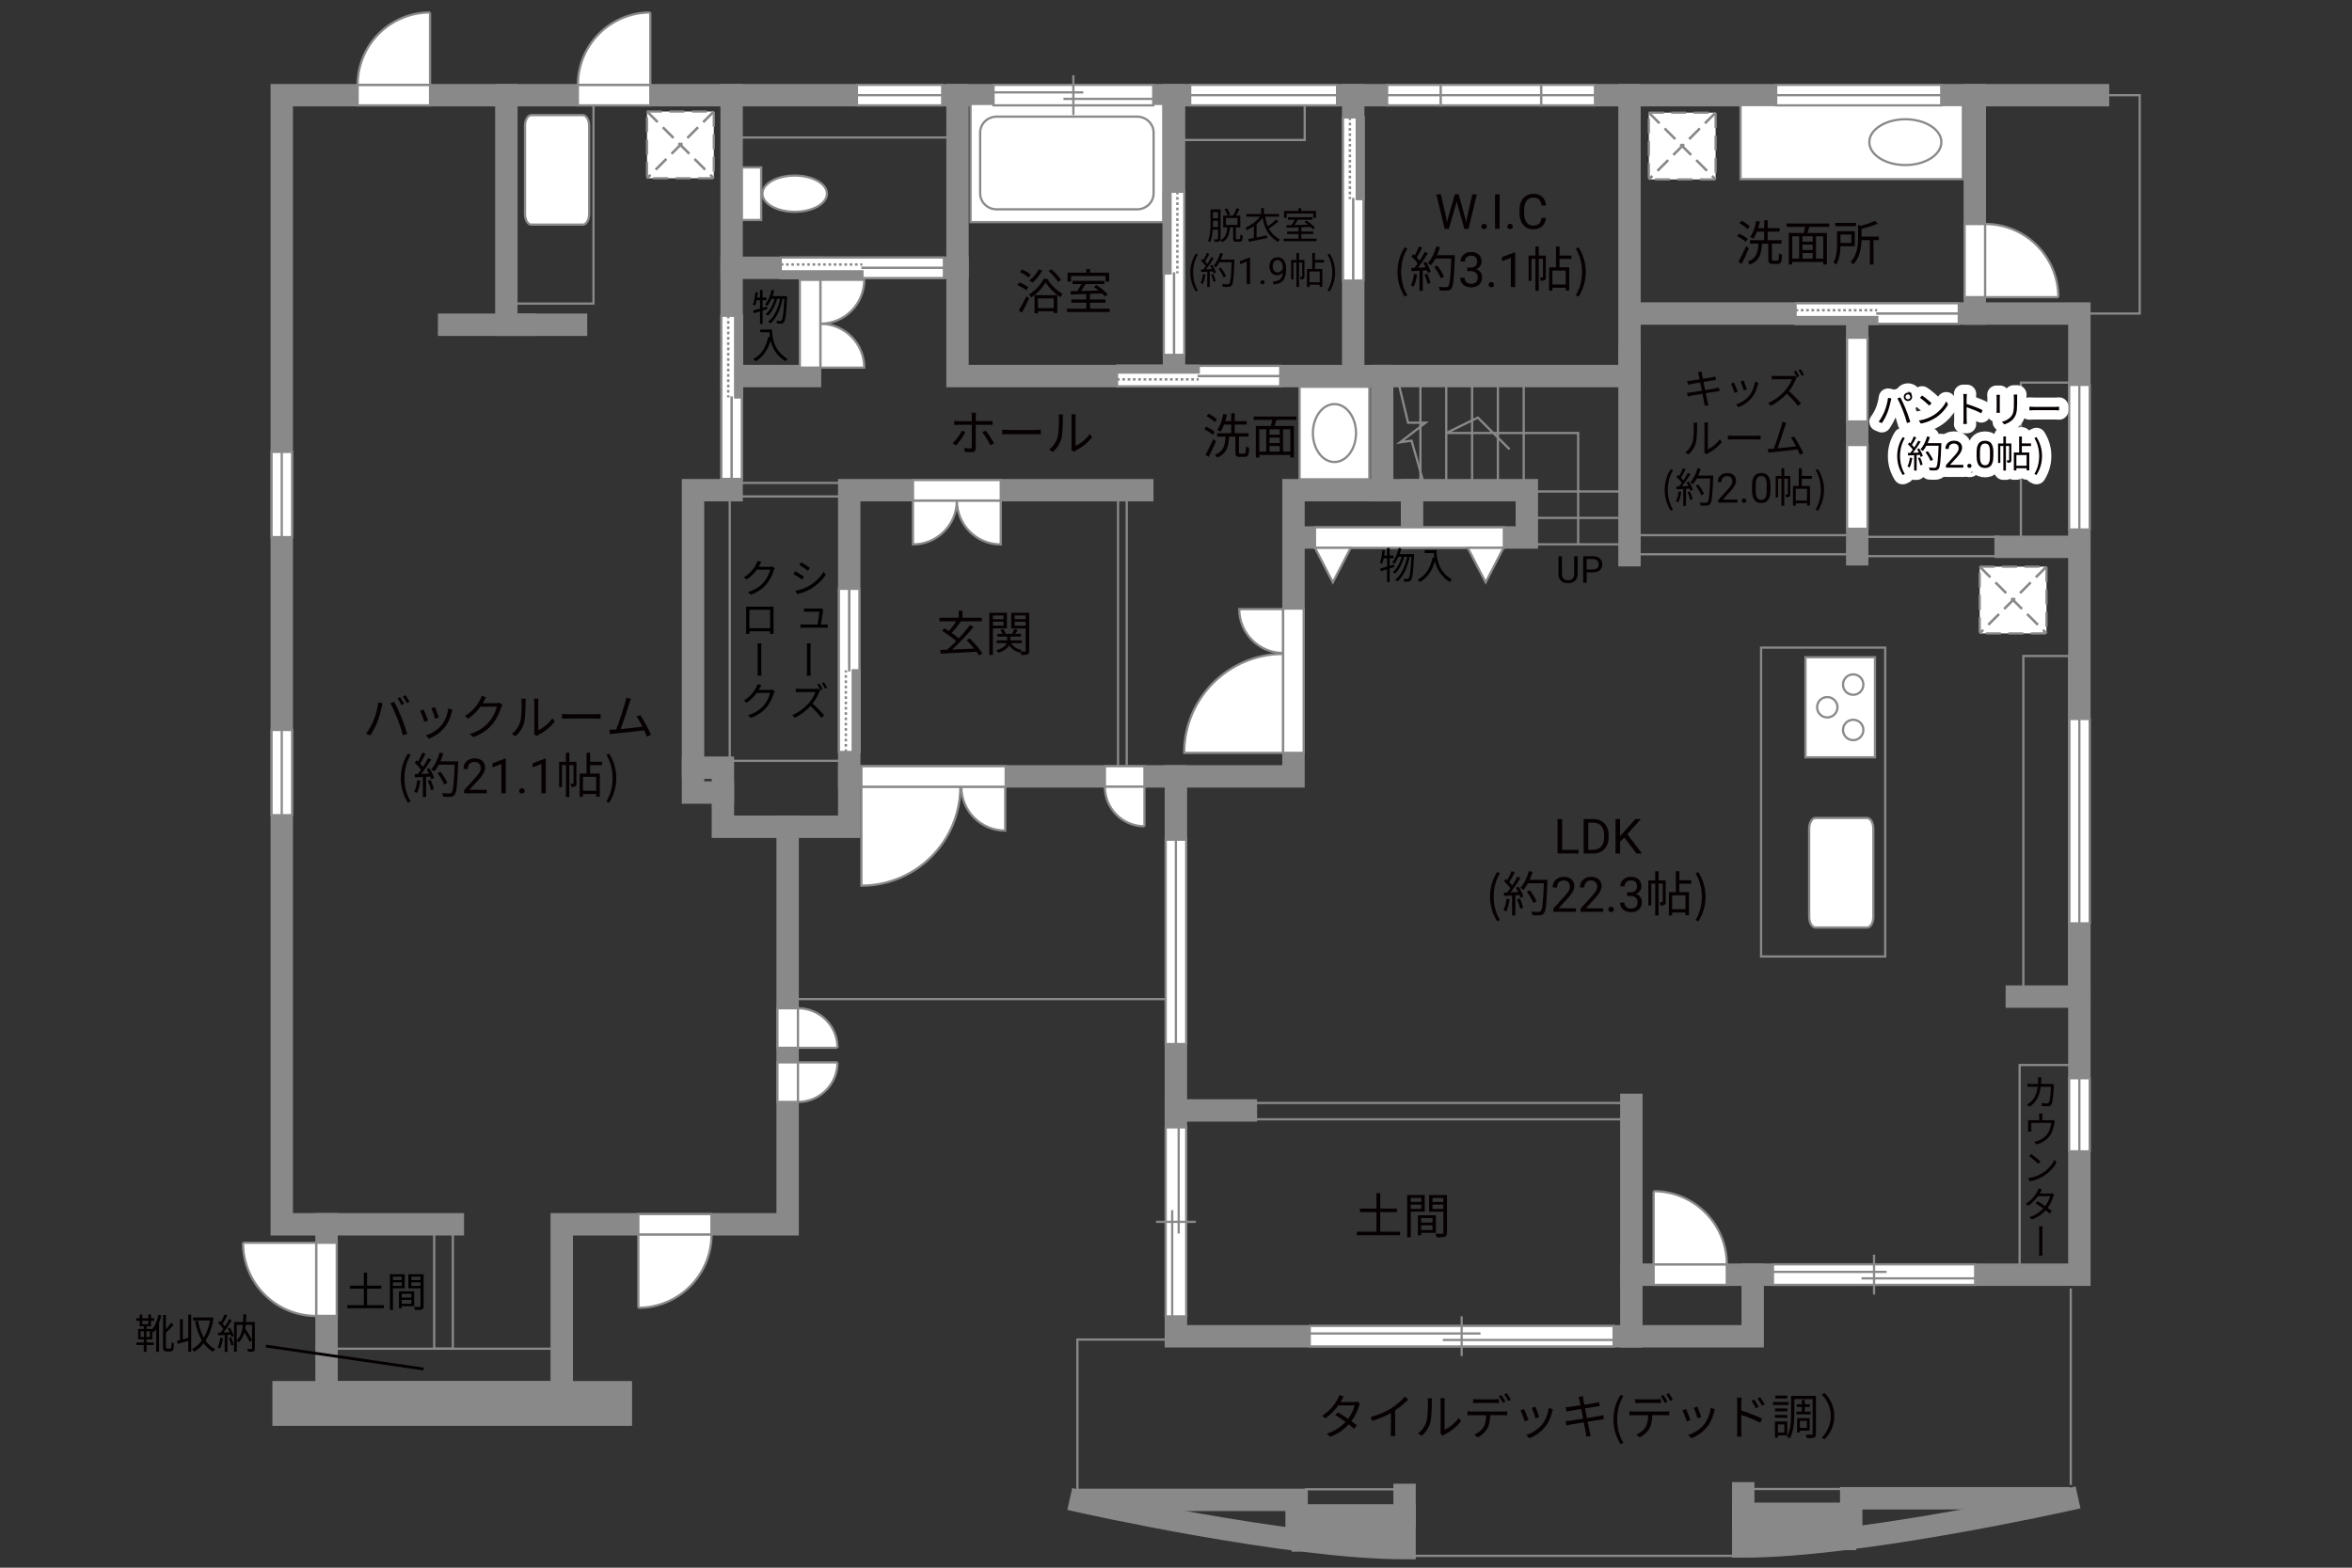 <?xml version="1.0" encoding="UTF-8"?><svg xmlns="http://www.w3.org/2000/svg" viewBox="0 0 630 420"><rect x="0" y="0" width="630" height="420" fill="#333333" stroke="none"/><defs><style>.cls-1,.cls-2,.cls-3,.cls-4,.cls-5,.cls-6,.cls-7,.cls-8,.cls-9,.cls-10{fill:none;}.cls-11{fill:#040000;}.cls-12{fill:#060001;}.cls-13,.cls-14,.cls-15,.cls-16{fill:#fff;}.cls-17{fill:#888988;}.cls-2,.cls-3,.cls-14,.cls-15,.cls-8,.cls-16{stroke-width:.6px;}.cls-2,.cls-3,.cls-16{stroke-dasharray:0 0 4 2;}.cls-2,.cls-15,.cls-6,.cls-8,.cls-10,.cls-16{stroke:#898989;}.cls-3{stroke:#898988;}.cls-4{stroke:#040000;stroke-miterlimit:10;stroke-width:.75px;}.cls-14,.cls-7,.cls-9{stroke:#888988;}.cls-5{stroke:#fff;stroke-linejoin:round;stroke-width:5px;}.cls-6,.cls-7,.cls-9{stroke-width:.65px;}.cls-9{stroke-dasharray:0 0 0 0 .71 0 0 .71;}.cls-10{stroke-linecap:square;stroke-width:6px;}</style></defs><g id="_图层_1"><path class="cls-12" d="m359.35,375.14c-.08.16-.17.31-.27.47h3.52c.35,0,.64-.05.86-.13l.86.52c-.12.18-.23.49-.31.7-.34,1.2-1.04,2.72-2.03,4.04.55.4,1.07.81,1.48,1.14l-.77.9c-.39-.35-.88-.75-1.42-1.18-1.16,1.29-2.76,2.48-4.95,3.3l-.94-.81c2.2-.68,3.86-1.87,5.03-3.13-.94-.68-1.92-1.35-2.76-1.87l.7-.71c.86.49,1.83,1.12,2.74,1.75.84-1.13,1.51-2.54,1.77-3.6h-4.39c-.83,1.17-1.99,2.44-3.45,3.45l-.87-.68c2.24-1.39,3.56-3.34,4.17-4.52.13-.23.34-.69.42-1.03l1.18.38c-.22.34-.46.78-.58,1.01Z"/><path class="cls-12" d="m372.77,377.21c1.35-.84,2.65-1.98,3.55-3.06l.87.81c-.99,1.03-2.18,2.01-3.51,2.9v5.49c0,.49.03,1.13.08,1.39h-1.27c.04-.25.08-.9.08-1.39v-4.81c-1.37.78-3.15,1.56-4.95,2.12l-.52-1.01c2.25-.61,4.24-1.52,5.68-2.43Z"/><path class="cls-12" d="m382.09,380.8c.38-1.18.39-3.78.39-5.23,0-.39-.04-.68-.09-.95h1.2c-.01.16-.07.54-.07.94,0,1.44-.05,4.22-.4,5.53-.39,1.39-1.22,2.67-2.31,3.58l-.97-.66c1.09-.78,1.87-1.94,2.26-3.2Zm3.78,2.54v-7.79c0-.49-.06-.87-.08-.96h1.2c-.01.09-.05.47-.05.96v7.5c1.2-.55,2.79-1.73,3.8-3.2l.61.88c-1.12,1.52-2.92,2.86-4.43,3.6-.21.12-.35.22-.44.3l-.69-.57c.05-.21.09-.47.09-.73Z"/><path class="cls-12" d="m394.19,378.16h8.52c.27,0,.7-.01,1.01-.06v1.08c-.29-.01-.7-.03-1.01-.03h-3.54c-.04,1.4-.25,2.59-.77,3.56-.47.86-1.46,1.79-2.56,2.37l-.96-.72c1.01-.42,1.95-1.17,2.46-1.99.57-.9.71-1.99.75-3.22h-3.9c-.39,0-.77,0-1.12.03v-1.08c.35.04.71.06,1.12.06Zm1.6-3.25h4.5c.38,0,.83-.03,1.21-.08v1.08c-.38-.03-.83-.04-1.21-.04h-4.49c-.43,0-.86.01-1.2.04v-1.08c.38.04.77.08,1.18.08Zm7.45.65l-.7.31c-.26-.53-.7-1.31-1.05-1.81l.69-.29c.32.46.81,1.25,1.07,1.78Zm1.46-.53l-.7.31c-.29-.57-.7-1.3-1.08-1.79l.69-.29c.34.47.85,1.29,1.09,1.77Z"/><path class="cls-12" d="m409.42,380.43l-.99.36c-.19-.68-.9-2.47-1.16-2.92l.96-.38c.26.56.94,2.26,1.18,2.94Zm6.34-2.21c-.35,1.43-.91,2.82-1.85,3.99-1.2,1.53-2.78,2.54-4.24,3.09l-.86-.87c1.51-.44,3.16-1.43,4.22-2.77.92-1.13,1.6-2.78,1.79-4.45l1.12.35c-.09.27-.14.48-.19.65Zm-3.48,1.43l-.96.34c-.14-.59-.74-2.24-1.01-2.82l.95-.33c.22.52.86,2.24,1.03,2.81Z"/><path class="cls-12" d="m422.82,374.26l1.17-.21c.01.25.08.61.12.9.03.14.12.68.27,1.4,1.26-.21,2.46-.4,3-.51.38-.07.7-.16.92-.22l.22,1.09c-.19.03-.6.08-.94.13-.6.09-1.78.29-3.03.48.17.81.35,1.73.52,2.6,1.31-.21,2.55-.43,3.2-.55.51-.09.87-.17,1.16-.25l.21,1.09c-.27.03-.69.09-1.17.17-.71.12-1.92.31-3.2.51.26,1.27.47,2.31.53,2.61.09.38.19.82.31,1.18l-1.18.22c-.07-.44-.1-.83-.19-1.22-.05-.29-.26-1.34-.51-2.63-1.47.25-2.86.48-3.5.6-.51.09-.87.16-1.14.23l-.23-1.13c.3-.01.81-.06,1.14-.12.65-.09,2.07-.31,3.55-.54-.18-.88-.36-1.81-.52-2.61-1.24.2-2.37.38-2.86.47-.36.07-.66.13-1.05.22l-.22-1.17c.32-.01.66-.04,1.08-.09.51-.05,1.64-.22,2.86-.42-.14-.7-.23-1.21-.27-1.37-.06-.34-.16-.62-.25-.88Z"/><path class="cls-12" d="m432.17,380.29c0-2.55.71-4.65,1.91-6.59l.74.34c-1.13,1.86-1.66,4.04-1.66,6.25s.53,4.41,1.66,6.25l-.74.35c-1.2-1.95-1.91-4.04-1.91-6.6Z"/><path class="cls-12" d="m437.59,378.16h8.52c.27,0,.7-.01,1.01-.06v1.08c-.29-.01-.7-.03-1.01-.03h-3.54c-.04,1.4-.25,2.59-.77,3.56-.47.86-1.46,1.79-2.56,2.37l-.96-.72c1.01-.42,1.95-1.17,2.46-1.99.57-.9.71-1.99.75-3.22h-3.9c-.39,0-.77,0-1.12.03v-1.08c.35.04.71.06,1.12.06Zm1.6-3.25h4.5c.38,0,.83-.03,1.21-.08v1.08c-.38-.03-.83-.04-1.21-.04h-4.49c-.43,0-.86.01-1.2.04v-1.08c.38.04.77.08,1.18.08Zm7.45.65l-.7.31c-.26-.53-.7-1.31-1.05-1.81l.69-.29c.33.46.81,1.25,1.07,1.78Zm1.46-.53l-.7.31c-.29-.57-.7-1.3-1.08-1.79l.69-.29c.34.47.84,1.29,1.09,1.77Z"/><path class="cls-12" d="m452.81,380.43l-.99.36c-.2-.68-.9-2.47-1.16-2.92l.96-.38c.26.56.94,2.26,1.18,2.94Zm6.34-2.21c-.35,1.43-.91,2.82-1.85,3.99-1.2,1.53-2.78,2.54-4.24,3.09l-.86-.87c1.51-.44,3.16-1.43,4.22-2.77.92-1.13,1.6-2.78,1.79-4.45l1.12.35c-.09.27-.14.48-.2.65Zm-3.48,1.43l-.96.34c-.14-.59-.74-2.24-1.01-2.82l.95-.33c.22.52.86,2.24,1.03,2.81Z"/><path class="cls-12" d="m465.33,375.79c0-.36-.03-.95-.1-1.35h1.29c-.05.4-.09.96-.09,1.35v2.12c1.72.53,4.17,1.46,5.55,2.14l-.46,1.11c-1.4-.77-3.65-1.62-5.1-2.08v4.28c0,.42.04,1.12.08,1.53h-1.25c.05-.42.08-1.05.08-1.53v-7.57Zm5.75,1.14l-.74.34c-.33-.68-.73-1.39-1.16-1.98l.71-.33c.33.48.88,1.35,1.18,1.96Zm1.61-.69l-.73.36c-.35-.69-.77-1.38-1.21-1.95l.71-.34c.34.46.91,1.33,1.22,1.92Z"/><path class="cls-12" d="m479.08,376.4h-4.17v-.79h4.17v.79Zm-2.87,8.16v.61h-.78v-4.36h3.31v3.74h-2.54Zm2.54-6.44h-3.3v-.77h3.3v.77Zm-3.3.95h3.3v.78h-3.3v-.78Zm3.28-4.39h-3.2v-.78h3.2v.78Zm-2.51,6.93v2.17h1.73v-2.17h-1.73Zm10.19,2.48c0,.57-.12.88-.48,1.04-.35.16-1,.17-1.96.17-.04-.25-.17-.69-.29-.95.69.04,1.37.03,1.59.01.2,0,.26-.05.26-.27v-9.26h-4.9v3.78c0,2.01-.14,4.88-1.22,6.77-.14-.16-.53-.43-.75-.53,1.01-1.79,1.09-4.33,1.09-6.24v-4.63h6.67v10.1Zm-3.78-5.9v-1.25h-1.34v-.74h1.34v-1.12h.79v1.12h1.38v.74h-1.38v1.25h1.57v.74h-3.81v-.74h1.44Zm-.52,5.08v.51h-.74v-3.85h3.35v3.34h-2.61Zm0-2.6v1.86h1.87v-1.86h-1.87Z"/><path class="cls-12" d="m488.74,385.58l-.78-.4c1.5-1.55,2.42-3.47,2.42-5.79s-.92-4.24-2.42-5.79l.78-.4c1.56,1.59,2.59,3.65,2.59,6.19s-1.03,4.6-2.59,6.19Z"/><rect class="cls-8" x="335.62" y="295.5" width="100.25" height="4.37"/></g><g id="kan"><rect class="cls-8" x="137.3" y="27.33" width="21.67" height="54"/><line class="cls-8" x1="254.13" y1="36.83" x2="197.97" y2="36.83"/><rect class="cls-8" x="315.97" y="25.5" width="33.5" height="12"/><polyline class="cls-8" points="558.47 25.5 573.14 25.5 573.14 84 556.97 84"/><rect class="cls-8" x="541.31" y="102.5" width="15.67" height="42"/><rect class="cls-8" x="498.56" y="143.83" width="36.83" height="5.17"/><rect class="cls-8" x="436.47" y="143.38" width="59.5" height="5.12"/><line class="cls-8" x1="411.31" y1="145.83" x2="434.72" y2="145.83"/><line class="cls-8" x1="411.31" y1="138.75" x2="434.72" y2="138.75"/><line class="cls-8" x1="411.31" y1="131.67" x2="434.72" y2="131.67"/><line class="cls-8" x1="408.14" y1="129.17" x2="408.14" y2="102.33"/><line class="cls-8" x1="401.22" y1="129.17" x2="401.22" y2="102.33"/><line class="cls-8" x1="394.31" y1="129.17" x2="394.31" y2="102.33"/><line class="cls-8" x1="387.39" y1="129.17" x2="387.39" y2="102.33"/><line class="cls-8" x1="380.47" y1="129.17" x2="380.47" y2="102.33"/><polyline class="cls-8" points="374.79 103.38 377.16 113.25 381.85 113.25 375.04 118.5 378.1 118.06 381.58 130.27"/><polyline class="cls-8" points="422.72 145.83 422.72 116 387.39 116 395.85 111.88 404.35 120.38"/><rect class="cls-8" x="299.47" y="131.33" width="2.33" height="76.67"/><rect class="cls-8" x="196.84" y="129.38" width="28.5" height="3.62"/><polyline class="cls-8" points="195.47 131.33 195.47 203.83 227.47 203.83"/><line class="cls-8" x1="210.97" y1="267.67" x2="314.97" y2="267.67"/><line class="cls-8" x1="87.47" y1="361.33" x2="150.47" y2="361.33"/><rect class="cls-8" x="116.3" y="328" width="5" height="33.33"/><polyline class="cls-8" points="288.59 399.25 288.59 358.88 314.97 358.88"/><line class="cls-8" x1="349.56" y1="399" x2="374.64" y2="399"/><line class="cls-8" x1="378.64" y1="416.83" x2="469.62" y2="416.83"/><line class="cls-8" x1="493.81" y1="398.92" x2="467.47" y2="398.92"/><rect class="cls-8" x="540.97" y="285.33" width="16" height="56.17"/></g><g id="_外壁"><polygon class="cls-10" points="90.47 25.5 528.97 25.5 528.97 84 556.97 84 556.97 341.5 469.47 341.5 469.47 358 314.97 358 314.97 208 227.47 208 227.47 221.5 210.97 221.5 210.97 328 150.47 328 150.47 373 87.47 373 87.47 328 75.47 328 75.47 25.5 90.47 25.5"/><polyline class="cls-10" points="135.63 25.5 135.63 87 154.3 87"/><line class="cls-10" x1="140.63" y1="87" x2="120.3" y2="87"/><polyline class="cls-10" points="195.97 25.5 195.97 131.33 185.63 131.33 185.63 212.33 193.63 212.33 193.63 221.5 210.97 221.5"/><polyline class="cls-10" points="193.63 212.33 193.63 205.67 185.63 205.67"/><polyline class="cls-10" points="227.47 208 227.47 131.33 305.97 131.33"/><polyline class="cls-10" points="314.97 208 346.47 208 346.47 131.33 408.97 131.33 408.97 144 346.47 144"/><line class="cls-10" x1="378.22" y1="144" x2="378.22" y2="131.33"/><polyline class="cls-10" points="256.47 25.5 256.47 100.75 436.47 100.75 436.47 25.5"/><line class="cls-10" x1="528.97" y1="84" x2="439.22" y2="84"/><line class="cls-10" x1="497.47" y1="84" x2="497.47" y2="148.5"/><line class="cls-10" x1="556.97" y1="146.5" x2="537.22" y2="146.5"/><line class="cls-10" x1="436.47" y1="95.75" x2="436.47" y2="148.75"/><line class="cls-10" x1="370.22" y1="100.75" x2="370.22" y2="131.33"/><line class="cls-10" x1="362.47" y1="100.75" x2="362.47" y2="25.5"/><line class="cls-10" x1="314.47" y1="100.75" x2="314.47" y2="25.5"/><line class="cls-10" x1="436.97" y1="358" x2="436.97" y2="296"/><line class="cls-10" x1="333.72" y1="297.5" x2="314.97" y2="297.5"/><line class="cls-10" x1="556.97" y1="267" x2="540.22" y2="267"/><line class="cls-10" x1="256.47" y1="71.75" x2="195.97" y2="71.75"/><polyline class="cls-10" points="216.97 71.75 216.97 100.75 195.97 100.75"/><line class="cls-10" x1="528.97" y1="25.5" x2="561.97" y2="25.5"/><line class="cls-10" x1="87.47" y1="328" x2="121.3" y2="328"/><rect class="cls-10" x="75.97" y="373" width="90.33" height="6"/><path class="cls-10" d="m289.47,402.25s55.75,12.5,86.75,12.5v-8.75h-27.25v6.72"/><rect class="cls-10" x="352.64" y="408.33" width="19.33" height="3.5"/><polyline class="cls-10" points="347.31 409.92 347.31 401.83 291.64 401.83"/><line class="cls-10" x1="376.22" y1="406" x2="376.22" y2="400.5"/><path class="cls-10" d="m494.19,412.29v-6.72h-27.25v8.75c31,0,86.75-12.5,86.75-12.5"/><rect class="cls-10" x="471.19" y="407.9" width="19.33" height="3.5"/><polyline class="cls-10" points="495.86 409.49 495.86 401.4 551.53 401.4"/><line class="cls-10" x1="466.94" y1="405.57" x2="466.94" y2="400.07"/><line class="cls-10" x1="469.47" y1="341.5" x2="436.97" y2="341.5"/></g><g id="_建距"><path class="cls-15" d="m256.3,134.1h-11.76v11.76c6.49,0,11.76-5.26,11.76-11.76Z"/><path class="cls-15" d="m256.3,134.1h11.76v11.76c-6.49,0-11.76-5.26-11.76-11.76Z"/><polygon class="cls-15" points="244.55 131.33 244.55 128.6 268.06 128.6 268.06 134.1 244.55 134.1 244.55 131.33"/><path class="cls-15" d="m219.74,86.73v11.76h11.76c0-6.49-5.26-11.76-11.76-11.76Z"/><path class="cls-15" d="m219.74,86.73v-11.76h11.76c0,6.49-5.26,11.76-11.76,11.76Z"/><polygon class="cls-15" points="216.97 98.49 214.24 98.49 214.24 74.97 219.74 74.97 219.74 98.49 216.97 98.49"/><path class="cls-15" d="m257.24,210.77h-26.51v26.51c14.64,0,26.51-11.87,26.51-26.51Z"/><path class="cls-15" d="m257.49,210.77h11.76v11.76c-6.49,0-11.76-5.26-11.76-11.76Z"/><polygon class="cls-15" points="230.74 208 230.74 205.27 269.38 205.27 269.38 210.77 230.74 210.77 230.74 208"/><path class="cls-15" d="m343.7,175.19v26.51h-26.51c0-14.63,11.87-26.51,26.51-26.51Z"/><path class="cls-15" d="m343.7,174.94v-11.76h-11.76c0,6.49,5.26,11.76,11.76,11.76Z"/><polygon class="cls-15" points="346.47 201.7 349.2 201.7 349.2 163.05 343.7 163.05 343.7 201.7 346.47 201.7"/><polygon class="cls-15" points="497.47 90.47 494.74 90.47 494.74 112.92 500.24 112.92 500.24 90.47 497.47 90.47"/><polygon class="cls-15" points="497.47 119.22 494.74 119.22 494.74 141.67 500.24 141.67 500.24 119.22 497.47 119.22"/><polygon class="cls-15" points="528.97 79.61 526.24 79.61 526.24 60.02 531.74 60.02 531.74 79.61 528.97 79.61"/><path class="cls-14" d="m551.34,79.61h-19.6v-19.61c10.83,0,19.6,8.78,19.6,19.61"/><polygon class="cls-15" points="170.98 328 170.98 325.27 190.57 325.27 190.57 330.77 170.98 330.77 170.98 328"/><path class="cls-14" d="m170.98,350.37v-19.6h19.61c0,10.83-8.78,19.6-19.61,19.6"/><polygon class="cls-15" points="442.94 341.5 442.94 344.23 462.53 344.23 462.53 338.73 442.94 338.73 442.94 341.5"/><path class="cls-14" d="m442.94,319.13v19.6h19.61c0-10.83-8.78-19.6-19.61-19.6"/><polygon class="cls-15" points="87.47 332.95 90.2 332.95 90.2 352.54 84.69 352.54 84.69 332.95 87.47 332.95"/><line class="cls-1" x1="87.47" y1="352.54" x2="87.47" y2="332.95"/><path class="cls-14" d="m65.09,332.95h19.6v19.61c-10.82,0-19.6-8.78-19.6-19.61"/><polygon class="cls-15" points="306.55 208 306.55 205.27 295.95 205.27 295.95 210.77 306.55 210.77 306.55 208"/><path class="cls-14" d="m306.55,221.37v-10.6h-10.61c0,5.86,4.75,10.6,10.61,10.6"/><polygon class="cls-15" points="210.97 280.72 208.24 280.72 208.24 270.12 213.74 270.12 213.74 280.72 210.97 280.72"/><path class="cls-14" d="m224.34,280.72h-10.6v-10.61c5.86,0,10.6,4.75,10.6,10.61"/><polygon class="cls-15" points="210.97 284.62 208.24 284.62 208.24 295.22 213.74 295.22 213.74 284.62 210.97 284.62"/><path class="cls-14" d="m224.34,284.62h-10.6v10.61c5.86,0,10.6-4.75,10.6-10.61"/><rect class="cls-15" x="259.97" y="27.84" width="51.62" height="31.67"/><path class="cls-8" d="m309,35.52c0-2.36-1.99-4.27-4.42-4.27h-37.63c-2.43,0-4.41,1.92-4.41,4.27v16.29c0,2.35,1.98,4.27,4.41,4.27h37.63c2.43,0,4.42-1.92,4.42-4.27v-16.29Z"/><path class="cls-15" d="m500.11,248.49c.94,0,1.68-1.29,1.68-2.88v-23.58c0-1.59-.75-2.89-1.68-2.89h-13.82c-.93,0-1.69,1.3-1.69,2.89v23.58c0,1.59.76,2.88,1.69,2.88h13.82Z"/><path class="cls-15" d="m156.13,60.18c.94,0,1.68-1.29,1.68-2.88v-23.58c0-1.59-.75-2.89-1.68-2.89h-13.82c-.93,0-1.69,1.3-1.69,2.89v23.58c0,1.59.76,2.88,1.69,2.88h13.82Z"/><rect class="cls-15" x="483.61" y="176.08" width="18.62" height="26.81"/><path class="cls-15" d="m496.39,192.83c-1.51,0-2.73,1.22-2.73,2.73s1.22,2.74,2.73,2.74,2.73-1.23,2.73-2.74-1.22-2.73-2.73-2.73Z"/><path class="cls-15" d="m496.39,180.67c-1.51,0-2.73,1.23-2.73,2.74s1.22,2.73,2.73,2.73,2.73-1.22,2.73-2.73-1.22-2.74-2.73-2.74Z"/><path class="cls-15" d="m489.44,186.75c-1.51,0-2.72,1.23-2.72,2.73s1.22,2.73,2.72,2.73,2.74-1.23,2.74-2.73-1.23-2.73-2.74-2.73Z"/><polygon class="cls-15" points="474.9 341.5 474.9 344.23 529.06 344.23 529.06 338.73 474.9 338.73 474.9 341.5"/><line class="cls-8" x1="501.98" y1="336.15" x2="501.98" y2="346.81"/><line class="cls-8" x1="505.33" y1="340.75" x2="474.9" y2="340.75"/><line class="cls-8" x1="529.06" y1="342.49" x2="498.62" y2="342.49"/><polygon class="cls-15" points="350.82 358 350.82 360.73 432.22 360.73 432.22 355.23 350.82 355.23 350.82 358"/><line class="cls-8" x1="391.52" y1="352.65" x2="391.52" y2="363.31"/><line class="cls-8" x1="396.56" y1="357.25" x2="350.82" y2="357.25"/><line class="cls-8" x1="432.22" y1="358.99" x2="386.47" y2="358.99"/><polygon class="cls-15" points="314.97 302.03 312.24 302.03 312.24 352.67 317.74 352.67 317.74 302.03 314.97 302.03"/><line class="cls-8" x1="320.32" y1="327.34" x2="309.66" y2="327.34"/><line class="cls-8" x1="315.72" y1="330.48" x2="315.72" y2="302.03"/><line class="cls-8" x1="313.98" y1="352.67" x2="313.98" y2="324.21"/><polygon class="cls-15" points="195.94 84.6 193.21 84.6 193.21 128.31 198.71 128.31 198.71 84.6 195.94 84.6"/><rect class="cls-17" x="196.93" y="84.6" width="1.78" height="21.86"/><rect class="cls-7" x="196.93" y="84.6" width="1.78" height="21.86"/><line class="cls-9" x1="195.07" y1="84.6" x2="195.07" y2="106.46"/><path class="cls-13" d="m195.97,106.46l-.07,21.85.07-21.85Z"/><line class="cls-6" x1="195.97" y1="106.18" x2="195.97" y2="128.37"/><polygon class="cls-15" points="209.13 71.72 209.13 68.99 252.84 68.99 252.84 74.49 209.13 74.49 209.13 71.72"/><rect class="cls-17" x="209.13" y="72.71" width="21.86" height="1.78"/><rect class="cls-7" x="209.13" y="72.71" width="21.86" height="1.78"/><line class="cls-9" x1="209.13" y1="70.86" x2="230.98" y2="70.86"/><path class="cls-13" d="m230.98,71.75l21.85-.07-21.85.07Z"/><line class="cls-6" x1="230.71" y1="71.75" x2="252.89" y2="71.75"/><polygon class="cls-15" points="299.21 100.78 299.21 103.51 342.92 103.51 342.92 98.01 299.21 98.01 299.21 100.78"/><rect class="cls-17" x="299.21" y="98.01" width="21.86" height="1.78"/><rect class="cls-7" x="299.21" y="98.01" width="21.86" height="1.78"/><line class="cls-9" x1="299.21" y1="101.64" x2="321.07" y2="101.64"/><path class="cls-13" d="m321.07,100.75l21.85.07-21.85-.07Z"/><line class="cls-6" x1="320.79" y1="100.75" x2="342.98" y2="100.75"/><polygon class="cls-15" points="314.5 51.37 317.23 51.37 317.23 95.08 311.73 95.08 311.73 51.37 314.5 51.37"/><rect class="cls-17" x="311.73" y="51.37" width="1.78" height="21.86"/><rect class="cls-7" x="311.73" y="51.37" width="1.78" height="21.86"/><line class="cls-9" x1="315.37" y1="51.37" x2="315.37" y2="73.23"/><path class="cls-13" d="m314.47,73.23l.07,21.85-.07-21.85Z"/><line class="cls-6" x1="314.47" y1="72.95" x2="314.47" y2="95.14"/><polygon class="cls-15" points="362.45 31.46 359.72 31.46 359.72 75.17 365.22 75.17 365.22 31.46 362.45 31.46"/><rect class="cls-17" x="363.44" y="31.46" width="1.78" height="21.86"/><rect class="cls-7" x="363.44" y="31.46" width="1.78" height="21.86"/><line class="cls-9" x1="361.58" y1="31.46" x2="361.58" y2="53.31"/><path class="cls-13" d="m362.47,53.31l-.07,21.85.07-21.85Z"/><line class="cls-6" x1="362.47" y1="53.04" x2="362.47" y2="75.22"/><polygon class="cls-15" points="480.96 83.97 480.96 81.24 524.67 81.24 524.67 86.74 480.96 86.74 480.96 83.97"/><rect class="cls-17" x="480.96" y="84.96" width="21.86" height="1.78"/><rect class="cls-7" x="480.96" y="84.96" width="21.86" height="1.78"/><line class="cls-9" x1="480.96" y1="83.11" x2="502.81" y2="83.11"/><path class="cls-13" d="m502.81,84l21.85-.07-21.85.07Z"/><line class="cls-6" x1="502.54" y1="84" x2="524.72" y2="84"/><polygon class="cls-15" points="227.44 201.46 224.71 201.46 224.71 157.75 230.21 157.75 230.21 201.46 227.44 201.46"/><rect class="cls-17" x="228.43" y="179.6" width="1.78" height="21.86"/><rect class="cls-7" x="228.43" y="179.6" width="1.78" height="21.86"/><line class="cls-9" x1="226.57" y1="201.46" x2="226.57" y2="179.6"/><path class="cls-13" d="m227.47,179.6l-.07-21.85.07,21.85Z"/><line class="cls-6" x1="227.47" y1="179.88" x2="227.47" y2="157.69"/><rect class="cls-15" x="198.72" y="44.85" width="5.17" height="14.09"/><path class="cls-15" d="m212.87,47.03c-4.77,0-8.65,2.17-8.65,4.86,0,2.68,3.88,4.85,8.65,4.86,4.77,0,8.64-2.17,8.64-4.86s-3.87-4.86-8.64-4.86Z"/><rect class="cls-15" x="348.1" y="103.62" width="18.69" height="24.79"/><path class="cls-8" d="m357.44,123.78c-3.19,0-5.77-3.47-5.77-7.76s2.59-7.76,5.77-7.76,5.78,3.47,5.78,7.76-2.59,7.76-5.78,7.76Z"/><rect class="cls-16" x="173.31" y="29.87" width="17.89" height="17.89"/><line class="cls-3" x1="191.2" y1="29.87" x2="173.31" y2="47.76"/><line class="cls-2" x1="191.2" y1="29.87" x2="173.31" y2="47.76"/><line class="cls-3" x1="173.31" y1="29.87" x2="191.2" y2="47.76"/><line class="cls-2" x1="173.31" y1="29.87" x2="191.2" y2="47.76"/><rect class="cls-15" x="466.22" y="28.15" width="59.55" height="19.85"/><path class="cls-8" d="m500.71,38.08c0-3.38,4.32-6.13,9.65-6.13s9.65,2.75,9.65,6.13-4.32,6.14-9.65,6.14-9.65-2.75-9.65-6.14Z"/><rect class="cls-16" x="441.65" y="30.18" width="17.89" height="17.89"/><line class="cls-3" x1="459.54" y1="30.18" x2="441.65" y2="48.07"/><line class="cls-2" x1="459.54" y1="30.18" x2="441.65" y2="48.07"/><line class="cls-3" x1="441.65" y1="30.18" x2="459.54" y2="48.07"/><line class="cls-2" x1="441.65" y1="30.18" x2="459.54" y2="48.07"/><rect class="cls-16" x="530.28" y="151.81" width="17.89" height="17.89"/><line class="cls-3" x1="548.17" y1="151.81" x2="530.28" y2="169.69"/><line class="cls-2" x1="548.17" y1="151.81" x2="530.28" y2="169.69"/><line class="cls-3" x1="530.28" y1="151.81" x2="548.17" y2="169.69"/><line class="cls-2" x1="530.28" y1="151.81" x2="548.17" y2="169.69"/><polygon class="cls-15" points="352.23 144 352.23 141.27 402.81 141.27 402.81 146.77 352.23 146.77 352.23 144"/><polygon class="cls-15" points="352.23 146.77 357.01 156.01 361.8 146.77 352.23 146.77"/><polygon class="cls-15" points="393.15 146.77 397.94 156.01 402.73 146.77 393.15 146.77"/><polygon class="cls-15" points="229.54 25.5 229.54 28.23 252.38 28.23 252.38 22.73 229.54 22.73 229.54 25.5"/><line class="cls-8" x1="252.38" y1="25.5" x2="229.54" y2="25.5"/><polygon class="cls-15" points="75.47 195.56 72.74 195.56 72.74 218.4 78.24 218.4 78.24 195.56 75.47 195.56"/><line class="cls-8" x1="75.47" y1="218.4" x2="75.47" y2="195.56"/><polygon class="cls-15" points="75.47 121.06 72.74 121.06 72.74 143.9 78.24 143.9 78.24 121.06 75.47 121.06"/><line class="cls-8" x1="75.47" y1="143.9" x2="75.47" y2="121.06"/><polygon class="cls-15" points="318.8 25.5 318.8 28.23 358.14 28.23 358.14 22.73 318.8 22.73 318.8 25.5"/><line class="cls-8" x1="358.14" y1="25.5" x2="318.8" y2="25.5"/><polygon class="cls-15" points="371.55 25.5 371.55 28.23 385.97 28.23 385.97 22.73 371.55 22.73 371.55 25.5"/><line class="cls-8" x1="385.97" y1="25.5" x2="371.55" y2="25.5"/><polygon class="cls-15" points="412.8 25.5 412.8 28.23 427.22 28.23 427.22 22.73 412.8 22.73 412.8 25.5"/><line class="cls-8" x1="427.22" y1="25.5" x2="412.8" y2="25.5"/><polygon class="cls-15" points="385.92 25.5 385.92 28.23 412.8 28.23 412.8 22.73 385.92 22.73 385.92 25.5"/><line class="cls-8" x1="412.8" y1="25.5" x2="385.92" y2="25.5"/><polygon class="cls-15" points="475.76 25.5 475.76 28.23 519.97 28.23 519.97 22.73 475.76 22.73 475.76 25.5"/><line class="cls-8" x1="519.97" y1="25.5" x2="475.76" y2="25.5"/><polygon class="cls-15" points="556.97 288.87 554.24 288.87 554.24 308.46 559.74 308.46 559.74 288.87 556.97 288.87"/><line class="cls-8" x1="556.97" y1="308.46" x2="556.97" y2="288.87"/><polygon class="cls-15" points="556.97 103.12 554.24 103.12 554.24 141.86 559.74 141.86 559.74 103.12 556.97 103.12"/><line class="cls-8" x1="556.97" y1="141.86" x2="556.97" y2="103.12"/><polygon class="cls-15" points="556.97 192.62 554.24 192.62 554.24 247.38 559.74 247.38 559.74 192.62 556.97 192.62"/><line class="cls-8" x1="556.97" y1="247.38" x2="556.97" y2="192.62"/><polygon class="cls-15" points="314.97 224.96 312.24 224.96 312.24 279.71 317.74 279.71 317.74 224.96 314.97 224.96"/><line class="cls-8" x1="314.97" y1="279.71" x2="314.97" y2="224.96"/><polygon class="cls-15" points="115.19 25.5 115.19 28.23 95.79 28.23 95.79 22.73 115.19 22.73 115.19 25.5"/><path class="cls-14" d="m115.19,3.33v19.39h-19.4c0-10.71,8.68-19.39,19.4-19.39"/><polygon class="cls-15" points="174.19 25.5 174.19 28.23 154.79 28.23 154.79 22.73 174.19 22.73 174.19 25.5"/><path class="cls-14" d="m174.19,3.33v19.39h-19.4c0-10.71,8.68-19.39,19.4-19.39"/><polygon class="cls-15" points="266.12 25.5 266.12 28.23 308.9 28.23 308.9 22.73 266.12 22.73 266.12 25.5"/><line class="cls-8" x1="287.51" y1="20.15" x2="287.51" y2="30.81"/><line class="cls-8" x1="290.16" y1="24.75" x2="266.12" y2="24.75"/><line class="cls-8" x1="308.9" y1="26.49" x2="284.85" y2="26.49"/><rect class="cls-8" x="541.97" y="175.75" width="12.27" height="91.25"/></g><g id="_文字"><path class="cls-12" d="m262.22,175.58c-.17-.29-.38-.62-.64-.97-3.5.19-7.19.38-9.63.51l-.1-1.01c.56-.01,1.2-.04,1.88-.06.74-.65,1.57-1.44,2.39-2.29-.96-.87-2.52-1.98-3.77-2.74l.6-.69c.38.22.79.47,1.21.73.68-.75,1.44-1.77,1.98-2.61h-4.49v-.95h5.15v-1.89h.99v1.89h5.2v.95h-5.79l.16.07c-.73,1.03-1.66,2.21-2.47,3.04.73.49,1.43,1,1.94,1.46,1.12-1.2,2.18-2.46,2.99-3.56l.95.49c-1.62,2-3.83,4.36-5.71,6.07,1.79-.08,3.85-.17,5.86-.26-.62-.78-1.34-1.57-2-2.22l.83-.49c1.3,1.22,2.7,2.89,3.37,3.99l-.9.57Z"/><path class="cls-12" d="m265.95,168.35v7.14h-.95v-11.32h4.71v4.19h-3.76Zm0-3.46v1h2.85v-1h-2.85Zm2.85,2.74v-1.08h-2.85v1.08h2.85Zm6.88,6.69c0,.52-.1.81-.46.98-.32.16-.88.17-1.7.17-.03-.23-.14-.61-.26-.86-.05.08-.1.16-.13.22-1.27-.34-2.22-1.01-2.82-1.95-.38.73-1.2,1.46-2.92,1.99-.12-.18-.38-.48-.57-.65,1.83-.51,2.55-1.25,2.81-1.92h-2.69v-.74h2.83v-1.01h-2.61v-.73h1.39c-.13-.34-.35-.75-.58-1.05l.75-.25c.31.4.61.94.7,1.3h1.69c.22-.4.49-.94.62-1.33l.87.29c-.22.35-.46.73-.66,1.04h1.53v.73h-2.85v1.01h3.07v.74h-2.86c.55.92,1.52,1.56,2.85,1.82-.12.1-.26.27-.38.43.55.03,1.05.03,1.21.01.17,0,.22-.06.22-.25v-5.95h-3.87v-4.2h4.82v10.17Zm-3.9-9.44v1h2.95v-1h-2.95Zm2.95,2.77v-1.1h-2.95v1.1h2.95Z"/><path class="cls-12" d="m546.74,289.41c-.01.35-.03.68-.05,1h2.31c.26,0,.45-.02.62-.05l.55.27c-.03.17-.06.35-.06.48-.04.93-.16,3.76-.59,4.69-.2.41-.5.59-1.04.59-.49,0-1.05-.03-1.56-.06l-.09-.82c.52.07,1.03.11,1.44.11.28,0,.45-.07.57-.31.36-.74.49-3.13.49-4.17h-2.72c-.34,2.79-1.34,4.24-2.98,5.38l-.71-.58c.31-.16.71-.44,1-.71.96-.87,1.65-2.09,1.91-4.09h-1.62c-.38,0-.78,0-1.12.04v-.82c.34.03.74.05,1.11.05h1.7c.02-.31.04-.64.04-.98,0-.22-.02-.58-.06-.81h.91c-.02.23-.04.56-.05.79Z"/><path class="cls-12" d="m547.06,299.07v1.05h2.18c.35,0,.54-.04.66-.09l.52.34c-.05.14-.11.4-.14.58-.13.77-.42,1.99-.96,2.92-.72,1.27-2.06,2.26-3.84,2.74l-.61-.71c.32-.06.7-.16,1-.27.98-.31,2.04-1.04,2.64-1.97.52-.82.83-1.99.92-2.82h-5.34v1.73c0,.17,0,.43.04.58h-.92c.03-.17.04-.44.04-.62v-1.71c0-.21,0-.53-.04-.75.28.03.57.05.92.05h2.1v-1.05c0-.2,0-.43-.05-.73h.93c-.04.3-.05.53-.05.73Z"/><path class="cls-12" d="m547.12,314.25c1.5-.94,2.67-2.38,3.23-3.57l.48.83c-.67,1.21-1.8,2.53-3.27,3.45-.97.61-2.19,1.22-3.82,1.52l-.5-.8c1.69-.26,2.95-.85,3.88-1.43Zm-.58-3.09l-.6.63c-.5-.5-1.7-1.55-2.43-2.03l.56-.6c.68.46,1.94,1.46,2.47,2Z"/><path class="cls-12" d="m546.52,319.42c-.06.11-.12.22-.19.34h2.62c.26,0,.48-.03.63-.09l.64.39c-.07.14-.17.36-.22.52-.26.9-.79,2.03-1.52,3.02.41.3.8.59,1.11.85l-.58.68c-.29-.26-.66-.56-1.06-.88-.86.96-2.05,1.85-3.69,2.46l-.7-.61c1.64-.5,2.88-1.4,3.74-2.33-.69-.51-1.42-1.01-2.04-1.4l.52-.54c.64.37,1.36.84,2.04,1.31.63-.85,1.12-1.88,1.32-2.68h-3.27c-.61.87-1.48,1.82-2.57,2.57l-.66-.51c1.67-1.04,2.66-2.49,3.11-3.39.1-.16.26-.51.32-.76l.89.29c-.16.25-.34.57-.44.76Z"/><path class="cls-12" d="m546.21,329.65c0-.28,0-.78-.05-1.11h.97c-.06.33-.06.83-.06,1.1v5.38c0,.3,0,.92.06,1.37h-.98c.06-.45.06-1.02.06-1.37v-5.37Z"/><path class="cls-12" d="m274.9,77.77c-.51-.44-1.52-1.03-2.37-1.38l.53-.73c.82.32,1.86.87,2.38,1.3l-.55.81Zm-2.01,5.4c.58-.92,1.42-2.47,2.05-3.82l.73.58c-.57,1.27-1.31,2.7-1.95,3.83l-.83-.6Zm2.64-8.81c-.48-.46-1.48-1.08-2.3-1.46l.52-.7c.82.35,1.85.92,2.34,1.39l-.56.77Zm4.98.34c.98,1.62,2.6,3.22,4.08,4.03-.19.23-.43.6-.57.87-1.47-.92-3.07-2.51-3.94-3.94-.78,1.39-2.27,3.03-3.89,4.04-.1-.26-.35-.6-.55-.82,1.64-.96,3.19-2.7,3.91-4.19h.95Zm-1.33-2.22c-.68,1.21-1.69,2.46-2.63,3.26-.18-.17-.57-.46-.82-.6.98-.73,1.91-1.85,2.51-2.95l.94.29Zm-2.08,6.6h6.11v4.78h-.96v-.46h-4.23v.55h-.92v-4.88Zm.92.87v2.6h4.23v-2.6h-4.23Zm5.41-4.42c-.49-.81-1.59-2.04-2.55-2.92l.74-.48c.97.86,2.09,2.04,2.6,2.85l-.79.56Z"/><path class="cls-12" d="m297.24,82.71v.87h-11.44v-.87h5.17v-1.62h-3.99v-.86h3.99v-1.46c-1.57.05-3.03.09-4.17.13l-.05-.88c.53-.01,1.14-.01,1.81-.03.38-.56.79-1.27,1.1-1.89h-2.39v-.86h8.54v.86h-5.04c-.36.61-.79,1.29-1.2,1.86,1.46-.04,3.09-.08,4.72-.13-.43-.35-.88-.69-1.3-.98l.69-.48c1.09.69,2.41,1.74,3.02,2.5l-.73.55c-.19-.23-.45-.51-.77-.79-1.08.04-2.18.08-3.25.1v1.5h4.16v.86h-4.16v1.62h5.29Zm-10.36-7.27h-.92v-2.39h5.02v-.96h.98v.96h5.12v2.39h-.96v-1.5h-9.23v1.5Z"/><path class="cls-12" d="m324.83,116.5c-.48-.47-1.47-1.11-2.27-1.51l.53-.69c.79.38,1.81.96,2.31,1.42l-.57.78Zm.87,1.7c-.54,1.37-1.3,2.99-1.94,4.21l-.86-.58c.6-1.03,1.46-2.73,2.09-4.19l.7.56Zm-.35-5.11c-.46-.49-1.4-1.16-2.18-1.59l.57-.65c.78.39,1.74,1.01,2.21,1.5l-.6.74Zm7.98,8.45c.33,0,.39-.27.43-1.95.21.17.59.34.85.4-.09,1.91-.31,2.42-1.18,2.42h-1.31c-.96,0-1.21-.29-1.21-1.29v-4.13h-1.68c-.18,2.77-.69,4.58-3.22,5.6-.1-.23-.38-.6-.6-.77,2.33-.86,2.72-2.42,2.86-4.84h-2.26v-.92h3.78v-2.31h-1.9c-.3.74-.62,1.42-1,1.94-.2-.14-.61-.42-.85-.52.78-1.03,1.33-2.64,1.64-4.26l.96.18c-.12.6-.26,1.18-.44,1.74h1.59v-2.12h.95v2.12h3.2v.92h-3.2v2.31h3.71v.92h-2.59v4.12c0,.36.05.43.38.43h1.1Z"/><path class="cls-12" d="m341.9,112.5c-.16.55-.34,1.13-.51,1.62h5.21v8.46h-.97v-.69h-8.31v.69h-.94v-8.46h4.02c.14-.49.27-1.09.38-1.62h-4.98v-.92h11.43v.92h-5.33Zm-4.58,8.5h1.85v-5.98h-1.85v5.98Zm5.47-5.98h-2.74v1.43h2.74v-1.43Zm0,2.22h-2.74v1.46h2.74v-1.46Zm-2.74,3.76h2.74v-1.51h-2.74v1.51Zm5.58-5.98h-1.95v5.98h1.95v-5.98Z"/><path class="cls-12" d="m467.58,64.79c-.48-.47-1.47-1.11-2.27-1.51l.53-.69c.79.38,1.81.96,2.31,1.42l-.57.78Zm.87,1.7c-.55,1.37-1.3,2.99-1.94,4.21l-.86-.58c.6-1.03,1.46-2.73,2.09-4.19l.7.56Zm-.35-5.11c-.46-.49-1.4-1.16-2.18-1.59l.57-.65c.78.39,1.74,1.01,2.21,1.5l-.6.74Zm7.98,8.45c.32,0,.39-.27.43-1.95.21.17.58.34.84.4-.09,1.91-.31,2.42-1.18,2.42h-1.31c-.96,0-1.21-.29-1.21-1.29v-4.13h-1.68c-.18,2.77-.69,4.58-3.22,5.6-.1-.23-.38-.6-.6-.77,2.33-.86,2.72-2.42,2.86-4.84h-2.26v-.92h3.78v-2.31h-1.9c-.3.74-.62,1.42-1,1.94-.19-.14-.61-.42-.84-.52.78-1.03,1.33-2.64,1.64-4.26l.96.18c-.12.6-.26,1.18-.44,1.74h1.59v-2.12h.95v2.12h3.2v.92h-3.2v2.31h3.71v.92h-2.59v4.12c0,.36.05.43.38.43h1.11Z"/><path class="cls-12" d="m484.65,60.79c-.16.55-.34,1.13-.51,1.62h5.21v8.46h-.98v-.69h-8.31v.69h-.94v-8.46h4.02c.14-.49.27-1.09.38-1.62h-4.98v-.92h11.43v.92h-5.33Zm-4.58,8.5h1.85v-5.98h-1.85v5.98Zm5.47-5.98h-2.74v1.43h2.74v-1.43Zm0,2.22h-2.74v1.46h2.74v-1.46Zm-2.74,3.76h2.74v-1.51h-2.74v1.51Zm5.58-5.98h-1.95v5.98h1.95v-5.98Z"/><path class="cls-12" d="m492.98,65.97c-.04,1.57-.26,3.55-1.16,4.9-.14-.16-.55-.47-.74-.58.88-1.4.98-3.38.98-4.85v-3.5h4.77v4.03h-3.85Zm4.17-5.38h-5.56v-.87h5.56v.87Zm-4.17,2.24v2.26h2.91v-2.26h-2.91Zm10.27,1.5h-1.43v6.54h-.96v-6.54h-2.24c-.05,2.03-.44,4.64-2.2,6.51-.14-.21-.48-.53-.71-.65,1.79-1.91,1.98-4.5,1.98-6.46v-3.45l.77.2c1.38-.35,2.83-.83,3.68-1.31l.86.71c-1.17.57-2.83,1.07-4.36,1.43v2.08h4.62v.94Z"/><path class="cls-12" d="m418.43,227.67h4.38v1h-5.61v-9.24h1.23v8.25Z"/><path class="cls-12" d="m424.2,228.67v-9.24h2.61c.8,0,1.51.18,2.13.53.62.36,1.09.86,1.43,1.52.34.66.51,1.41.51,2.26v.59c0,.87-.17,1.64-.5,2.29-.34.66-.82,1.16-1.44,1.51-.62.35-1.35.53-2.18.54h-2.56Zm1.22-8.25v7.25h1.28c.94,0,1.67-.29,2.19-.88.52-.58.78-1.42.78-2.5v-.54c0-1.05-.25-1.87-.74-2.45-.49-.58-1.19-.88-2.1-.89h-1.42Z"/><path class="cls-12" d="m435.08,224.37l-1.13,1.17v3.12h-1.22v-9.24h1.22v4.57l4.11-4.57h1.47l-3.64,4.08,3.92,5.16h-1.46l-3.28-4.3Z"/><path class="cls-12" d="m399.11,240.22c0-2.55.71-4.65,1.91-6.59l.74.34c-1.13,1.86-1.66,4.04-1.66,6.25s.53,4.41,1.66,6.25l-.74.35c-1.2-1.95-1.91-4.04-1.91-6.6Z"/><path class="cls-12" d="m404.37,240.91c-.18,1.22-.49,2.47-.92,3.3-.16-.12-.55-.3-.75-.36.43-.79.7-1.95.84-3.09l.83.16Zm2.38-3.37c.53.83,1.11,1.94,1.29,2.64l-.77.36c-.05-.22-.13-.47-.25-.74l-1.13.07v5.41h-.87v-5.36l-2.12.1-.08-.87c.26,0,.56-.01.86-.03.29-.34.58-.73.87-1.16-.4-.58-1.09-1.31-1.7-1.86l.49-.64c.13.1.26.22.39.34.43-.73.88-1.7,1.16-2.42l.86.33c-.44.87-.99,1.91-1.48,2.61.31.31.58.62.79.9.53-.82,1.03-1.66,1.39-2.37l.83.36c-.75,1.22-1.79,2.76-2.69,3.87.65-.03,1.37-.06,2.08-.09-.19-.4-.42-.81-.64-1.16l.71-.31Zm.34,3.16c.38.79.75,1.82.87,2.5l-.77.26c-.12-.68-.48-1.72-.83-2.52l.73-.23Zm7.4-4.49c-.23,5.82-.42,7.84-.95,8.48-.3.38-.58.47-1.08.52-.43.04-1.22.03-2-.03-.03-.27-.13-.69-.31-.95.87.08,1.66.08,1.99.08.25,0,.42-.03.56-.2.43-.44.65-2.42.84-7.49h-4.26c-.36.69-.78,1.31-1.21,1.82-.18-.16-.61-.44-.84-.57,1-1.08,1.83-2.78,2.31-4.5l.98.22c-.22.73-.48,1.44-.79,2.12h4.77v.49Zm-3.76,5.72c-.3-.79-1.03-2.08-1.75-3.03l.78-.38c.73.91,1.51,2.14,1.82,2.96l-.84.44Z"/><path class="cls-12" d="m422.13,244.27h-6.06v-.84l3.2-3.55c.47-.54.8-.97.98-1.31.18-.34.27-.68.27-1.04,0-.48-.15-.88-.44-1.19s-.68-.46-1.17-.46c-.58,0-1.04.17-1.36.5s-.49.79-.49,1.39h-1.17c0-.85.27-1.54.82-2.06.55-.52,1.28-.79,2.2-.79.86,0,1.54.23,2.04.68.5.45.75,1.05.75,1.8,0,.91-.58,1.99-1.74,3.25l-2.48,2.69h4.64v.96Z"/><path class="cls-12" d="m429.43,244.27h-6.06v-.84l3.2-3.55c.47-.54.8-.97.98-1.31.18-.34.27-.68.27-1.04,0-.48-.15-.88-.44-1.19s-.68-.46-1.17-.46c-.58,0-1.04.17-1.36.5s-.49.79-.49,1.39h-1.17c0-.85.27-1.54.82-2.06.55-.52,1.28-.79,2.2-.79.86,0,1.54.23,2.04.68.5.45.75,1.05.75,1.8,0,.91-.58,1.99-1.74,3.25l-2.48,2.69h4.64v.96Z"/><path class="cls-12" d="m430.83,243.65c0-.2.06-.37.18-.51s.3-.2.54-.2.42.07.55.2.19.3.19.51-.06.36-.19.49c-.12.13-.31.2-.55.2s-.42-.07-.54-.2c-.12-.13-.18-.29-.18-.49Z"/><path class="cls-12" d="m435.81,239.07h.88c.55,0,.99-.15,1.31-.44s.48-.67.48-1.15c0-1.08-.54-1.62-1.62-1.62-.51,0-.91.15-1.22.44s-.45.67-.45,1.15h-1.17c0-.73.27-1.34.8-1.82s1.22-.73,2.04-.73c.87,0,1.55.23,2.05.69s.74,1.1.74,1.92c0,.4-.13.79-.39,1.17-.26.38-.61.66-1.06.84.51.16.9.43,1.18.8s.42.83.42,1.36c0,.83-.27,1.49-.81,1.97-.54.49-1.25.73-2.11.73s-1.57-.23-2.12-.7c-.54-.47-.82-1.09-.82-1.86h1.18c0,.49.16.88.48,1.17s.74.44,1.28.44c.57,0,1-.15,1.3-.44.3-.3.45-.72.45-1.28s-.17-.95-.5-1.24-.81-.44-1.43-.44h-.88v-.96Z"/><path class="cls-12" d="m446.17,241.59c0,.39-.05.65-.3.81-.25.16-.58.18-1.08.18-.03-.25-.13-.62-.25-.87.35.01.61.01.71,0,.1,0,.13-.03.13-.13v-4.86h-1.12v8.55h-.9v-8.55h-1.05v5.9h-.78v-6.77h1.83v-2.44h.9v2.44h1.9v5.75Zm3.65-4.85v2.25h2.59v6.21h-.94v-.73h-3.56v.77h-.88v-6.25h1.85v-5.58h.95v2.42h3.19v.91h-3.19Zm1.65,3.13h-3.56v3.72h3.56v-3.72Z"/><path class="cls-12" d="m454.19,246.48c1.12-1.85,1.66-4.04,1.66-6.25s-.55-4.39-1.66-6.25l.73-.34c1.21,1.94,1.92,4.04,1.92,6.59s-.71,4.65-1.92,6.6l-.73-.35Z"/><path class="cls-5" d="m505.73,106.57l.89.19c-.06.22-.14.51-.18.72-.14.63-.49,2.11-.91,3.13-.37.92-.91,1.95-1.47,2.75l-.85-.36c.63-.83,1.19-1.88,1.54-2.72.43-1.03.85-2.55.98-3.71Zm2.49.17l.81-.27c.4.72,1.04,2.1,1.46,3.16.41.99.94,2.52,1.2,3.42l-.89.29c-.25-1.02-.71-2.37-1.13-3.44-.4-1.03-1.01-2.42-1.45-3.16Zm2.84-1.55c.61,0,1.12.51,1.12,1.13s-.51,1.12-1.12,1.12-1.12-.5-1.12-1.12.5-1.13,1.12-1.13Zm0,1.79c.36,0,.66-.3.66-.66s-.3-.67-.66-.67-.66.3-.66.67.29.66.66.66Z"/><path class="cls-5" d="m517.98,111.2c1.54-.97,2.76-2.45,3.34-3.68l.48.85c-.68,1.25-1.85,2.61-3.36,3.56-1,.63-2.26,1.24-3.93,1.55l-.53-.82c1.75-.26,3.05-.87,4-1.46Zm-.59-3.17l-.63.63c-.5-.52-1.75-1.59-2.49-2.09l.57-.61c.71.47,1.99,1.51,2.55,2.07Z"/><path class="cls-5" d="m525.94,106.59c0-.28-.02-.73-.08-1.04h.98c-.03.31-.07.74-.07,1.04v1.63c1.32.4,3.22,1.12,4.27,1.65l-.34.85c-1.09-.59-2.82-1.26-3.93-1.61.01,1.5.01,3.01.01,3.3,0,.31.02.85.06,1.18h-.97c.05-.32.07-.81.07-1.18v-5.82Z"/><path class="cls-5" d="m535.65,106.5v3.34c0,.25.02.58.04.76h-.92c.02-.15.05-.47.05-.77v-3.33c0-.18-.02-.53-.04-.72h.91c-.02.19-.04.48-.04.72Zm4.65.07v1.62c0,2.4-.33,3.19-1.05,4.05-.65.78-1.65,1.21-2.38,1.46l-.65-.69c.92-.23,1.77-.63,2.39-1.33.71-.83.83-1.64.83-3.53v-1.58c0-.34-.02-.62-.05-.87h.94c-.02.25-.03.53-.03.87Z"/><path class="cls-5" d="m544.98,109.01h5.48c.5,0,.86-.03,1.08-.05v.98c-.2,0-.62-.05-1.07-.05h-5.49c-.55,0-1.08.02-1.39.05v-.98c.3.02.83.05,1.39.05Z"/><path class="cls-5" d="m508.18,122.18c0-1.96.55-3.58,1.47-5.07l.57.26c-.87,1.43-1.28,3.11-1.28,4.81s.41,3.39,1.28,4.81l-.57.27c-.92-1.5-1.47-3.11-1.47-5.08Z"/><path class="cls-5" d="m512.22,122.71c-.14.94-.38,1.9-.71,2.54-.12-.09-.42-.23-.58-.28.33-.61.54-1.5.65-2.38l.64.12Zm1.83-2.59c.41.64.85,1.49.99,2.03l-.59.28c-.04-.17-.1-.36-.19-.57l-.87.05v4.16h-.67v-4.12l-1.63.08-.06-.67c.2,0,.43-.01.66-.02.22-.26.45-.56.67-.89-.31-.45-.84-1.01-1.31-1.43l.38-.49c.1.08.2.17.3.26.33-.56.68-1.31.89-1.86l.66.25c-.34.67-.76,1.47-1.14,2.01.24.24.45.48.61.69.41-.63.79-1.28,1.07-1.82l.64.28c-.58.94-1.38,2.12-2.07,2.98.5-.02,1.05-.05,1.6-.07-.15-.31-.32-.62-.49-.89l.55-.24Zm.26,2.43c.29.61.58,1.4.67,1.92l-.59.2c-.09-.52-.37-1.32-.64-1.94l.56-.18Zm5.69-3.45c-.18,4.48-.32,6.03-.73,6.52-.23.29-.45.36-.83.4-.33.03-.94.02-1.54-.02-.02-.21-.1-.53-.24-.73.67.06,1.28.06,1.53.06.19,0,.32-.02.43-.15.33-.34.5-1.86.65-5.76h-3.28c-.28.53-.6,1.01-.93,1.4-.14-.12-.47-.34-.65-.44.77-.83,1.41-2.14,1.78-3.46l.75.17c-.17.56-.37,1.11-.61,1.63h3.67v.38Zm-2.89,4.4c-.23-.61-.79-1.6-1.35-2.33l.6-.29c.56.7,1.16,1.65,1.4,2.28l-.65.34Z"/><path class="cls-5" d="m525.89,125.28h-4.66v-.65l2.46-2.73c.37-.41.62-.75.75-1.01s.21-.53.21-.8c0-.37-.11-.68-.34-.91s-.52-.36-.9-.36c-.45,0-.8.13-1.05.38s-.37.61-.37,1.07h-.9c0-.65.21-1.18.63-1.59s.99-.61,1.69-.61c.66,0,1.18.17,1.57.52.38.35.58.81.58,1.38,0,.7-.45,1.53-1.34,2.5l-1.9,2.07h3.57v.74Z"/><path class="cls-5" d="m526.96,124.81c0-.16.05-.29.14-.39s.23-.16.42-.16.33.05.42.16.14.23.14.39-.05.27-.14.38-.24.15-.42.15-.32-.05-.42-.15-.14-.23-.14-.38Z"/><path class="cls-5" d="m533.93,122.25c0,1.06-.18,1.84-.54,2.36s-.93.77-1.69.77-1.32-.25-1.68-.75c-.36-.5-.55-1.25-.57-2.25v-1.21c0-1.04.18-1.82.54-2.33s.93-.76,1.7-.76,1.33.25,1.69.73.55,1.25.56,2.27v1.17Zm-.9-1.24c0-.77-.11-1.32-.32-1.67s-.55-.52-1.02-.52-.8.17-1.01.52c-.21.35-.32.88-.33,1.61v1.45c0,.77.11,1.34.33,1.7s.56.55,1.01.55.78-.17.99-.52.33-.89.34-1.63v-1.48Z"/><path class="cls-5" d="m538.76,123.23c0,.3-.04.5-.23.62-.19.12-.45.14-.83.14-.02-.19-.1-.48-.19-.67.27,0,.47,0,.55,0,.08,0,.1-.02.1-.1v-3.74h-.86v6.58h-.69v-6.58h-.81v4.54h-.6v-5.21h1.41v-1.88h.69v1.88h1.46v4.42Zm2.81-3.73v1.73h1.99v4.78h-.72v-.56h-2.74v.59h-.68v-4.81h1.42v-4.29h.73v1.86h2.45v.7h-2.45Zm1.27,2.41h-2.74v2.86h2.74v-2.86Z"/><path class="cls-5" d="m544.93,126.98c.86-1.42,1.28-3.11,1.28-4.81s-.42-3.38-1.28-4.81l.56-.26c.93,1.49,1.48,3.11,1.48,5.07s-.55,3.58-1.48,5.08l-.56-.27Z"/><path class="cls-12" d="m505.73,106.57l.89.19c-.06.22-.14.51-.18.72-.14.63-.49,2.11-.91,3.13-.37.92-.91,1.95-1.47,2.75l-.85-.36c.63-.83,1.19-1.88,1.54-2.72.43-1.03.85-2.55.98-3.71Zm2.49.17l.81-.27c.4.72,1.04,2.1,1.46,3.16.41.99.94,2.52,1.2,3.42l-.89.29c-.25-1.02-.71-2.37-1.13-3.44-.4-1.03-1.01-2.42-1.45-3.16Zm2.84-1.55c.61,0,1.12.51,1.12,1.13s-.51,1.12-1.12,1.12-1.12-.5-1.12-1.12.5-1.13,1.12-1.13Zm0,1.79c.36,0,.66-.3.66-.66s-.3-.67-.66-.67-.66.3-.66.67.29.66.66.66Z"/><path class="cls-12" d="m517.98,111.2c1.54-.97,2.76-2.45,3.34-3.68l.48.85c-.68,1.25-1.85,2.61-3.36,3.56-1,.63-2.26,1.24-3.93,1.55l-.53-.82c1.75-.26,3.05-.87,4-1.46Zm-.59-3.17l-.63.63c-.5-.52-1.75-1.59-2.49-2.09l.57-.61c.71.47,1.99,1.51,2.55,2.07Z"/><path class="cls-12" d="m525.94,106.59c0-.28-.02-.73-.08-1.04h.98c-.03.31-.07.74-.07,1.04v1.63c1.32.4,3.22,1.12,4.27,1.65l-.34.85c-1.09-.59-2.82-1.26-3.93-1.61.01,1.5.01,3.01.01,3.3,0,.31.02.85.06,1.18h-.97c.05-.32.07-.81.07-1.18v-5.82Z"/><path class="cls-12" d="m535.65,106.5v3.34c0,.25.02.58.04.76h-.92c.02-.15.05-.47.05-.77v-3.33c0-.18-.02-.53-.04-.72h.91c-.02.19-.04.48-.04.72Zm4.65.07v1.62c0,2.4-.33,3.19-1.05,4.05-.65.78-1.65,1.21-2.38,1.46l-.65-.69c.92-.23,1.77-.63,2.39-1.33.71-.83.83-1.64.83-3.53v-1.58c0-.34-.02-.62-.05-.87h.94c-.02.25-.03.53-.03.87Z"/><path class="cls-12" d="m544.98,109.01h5.48c.5,0,.86-.03,1.08-.05v.98c-.2,0-.62-.05-1.07-.05h-5.49c-.55,0-1.08.02-1.39.05v-.98c.3.02.83.05,1.39.05Z"/><path class="cls-12" d="m508.18,122.18c0-1.96.55-3.58,1.47-5.07l.57.26c-.87,1.43-1.28,3.11-1.28,4.81s.41,3.39,1.28,4.81l-.57.27c-.92-1.5-1.47-3.11-1.47-5.08Z"/><path class="cls-12" d="m512.22,122.71c-.14.94-.38,1.9-.71,2.54-.12-.09-.42-.23-.58-.28.33-.61.54-1.5.65-2.38l.64.12Zm1.83-2.59c.41.64.85,1.49.99,2.03l-.59.28c-.04-.17-.1-.36-.19-.57l-.87.05v4.16h-.67v-4.12l-1.63.08-.06-.67c.2,0,.43-.01.66-.02.22-.26.45-.56.67-.89-.31-.45-.84-1.01-1.31-1.43l.38-.49c.1.08.2.17.3.26.33-.56.68-1.31.89-1.86l.66.25c-.34.67-.76,1.47-1.14,2.01.24.24.45.48.61.69.41-.63.79-1.28,1.07-1.82l.64.28c-.58.94-1.38,2.12-2.07,2.98.5-.02,1.05-.05,1.6-.07-.15-.31-.32-.62-.49-.89l.55-.24Zm.26,2.43c.29.61.58,1.4.67,1.92l-.59.2c-.09-.52-.37-1.32-.64-1.94l.56-.18Zm5.69-3.45c-.18,4.48-.32,6.03-.73,6.52-.23.29-.45.36-.83.4-.33.03-.94.02-1.54-.02-.02-.21-.1-.53-.24-.73.67.06,1.28.06,1.53.06.19,0,.32-.02.43-.15.33-.34.5-1.86.65-5.76h-3.28c-.28.53-.6,1.01-.93,1.4-.14-.12-.47-.34-.65-.44.77-.83,1.41-2.14,1.78-3.46l.75.17c-.17.56-.37,1.11-.61,1.63h3.67v.38Zm-2.89,4.4c-.23-.61-.79-1.6-1.35-2.33l.6-.29c.56.7,1.16,1.65,1.4,2.28l-.65.34Z"/><path class="cls-12" d="m525.89,125.28h-4.66v-.65l2.46-2.73c.37-.41.62-.75.75-1.01s.21-.53.21-.8c0-.37-.11-.68-.34-.91s-.52-.36-.9-.36c-.45,0-.8.13-1.05.38s-.37.61-.37,1.07h-.9c0-.65.21-1.18.63-1.59s.99-.61,1.69-.61c.66,0,1.18.17,1.57.52.38.35.58.81.58,1.38,0,.7-.45,1.53-1.34,2.5l-1.9,2.07h3.57v.74Z"/><path class="cls-12" d="m526.96,124.81c0-.16.05-.29.14-.39s.23-.16.42-.16.33.05.42.16.14.23.14.39-.05.27-.14.38-.24.15-.42.15-.32-.05-.42-.15-.14-.23-.14-.38Z"/><path class="cls-12" d="m533.93,122.25c0,1.06-.18,1.84-.54,2.36s-.93.77-1.69.77-1.32-.25-1.68-.75c-.36-.5-.55-1.25-.57-2.25v-1.21c0-1.04.18-1.82.54-2.33s.93-.76,1.7-.76,1.33.25,1.69.73.55,1.25.56,2.27v1.17Zm-.9-1.24c0-.77-.11-1.32-.32-1.67s-.55-.52-1.02-.52-.8.17-1.01.52c-.21.35-.32.88-.33,1.61v1.45c0,.77.11,1.34.33,1.7s.56.55,1.01.55.78-.17.99-.52.33-.89.34-1.63v-1.48Z"/><path class="cls-12" d="m538.76,123.23c0,.3-.04.5-.23.62-.19.12-.45.14-.83.14-.02-.19-.1-.48-.19-.67.27,0,.47,0,.55,0,.08,0,.1-.02.1-.1v-3.74h-.86v6.58h-.69v-6.58h-.81v4.54h-.6v-5.21h1.41v-1.88h.69v1.88h1.46v4.42Zm2.81-3.73v1.73h1.99v4.78h-.72v-.56h-2.74v.59h-.68v-4.81h1.42v-4.29h.73v1.86h2.45v.7h-2.45Zm1.27,2.41h-2.74v2.86h2.74v-2.86Z"/><path class="cls-12" d="m544.93,126.98c.86-1.42,1.28-3.11,1.28-4.81s-.42-3.38-1.28-4.81l.56-.26c.93,1.49,1.48,3.11,1.48,5.07s-.55,3.58-1.48,5.08l-.56-.27Z"/><path class="cls-11" d="m422.59,149.02v4.83c0,.67-.21,1.22-.63,1.65-.42.43-.99.67-1.7.72h-.25c-.78,0-1.4-.2-1.86-.62s-.7-1-.7-1.73v-4.84h.93v4.81c0,.51.14.91.42,1.2.28.28.69.43,1.21.43s.94-.14,1.22-.42c.28-.28.42-.68.42-1.2v-4.82h.94Z"/><path class="cls-11" d="m425,153.34v2.78h-.94v-7.11h2.62c.78,0,1.39.2,1.83.6.44.4.66.92.66,1.58,0,.69-.22,1.22-.65,1.59-.43.37-1.05.56-1.85.56h-1.67Zm0-.77h1.68c.5,0,.89-.12,1.15-.35s.4-.58.4-1.03c0-.42-.13-.76-.4-1.02-.27-.25-.63-.39-1.1-.4h-1.74v2.79Z"/><path class="cls-12" d="m256.08,119.37l-.9-.61c.87-.79,1.98-2.34,2.48-3.39l.91.44c-.55,1.1-1.76,2.77-2.5,3.56Zm5.28-7.89v1.34h3.43c.31,0,.74-.03,1.07-.06v1.08c-.35-.03-.74-.04-1.05-.04h-3.45v6.31c0,.68-.32,1.03-1.12,1.03-.55,0-1.31-.03-1.85-.09l-.09-1.03c.57.1,1.16.14,1.5.14s.51-.14.51-.49v-5.86h-3.6c-.4,0-.77.01-1.12.05v-1.1c.36.05.69.08,1.1.08h3.61v-1.34c0-.27-.04-.73-.09-.92h1.22c-.03.18-.08.65-.08.92Zm4.9,7.29l-.96.53c-.51-1.03-1.48-2.64-2.17-3.46l.88-.48c.7.83,1.73,2.47,2.25,3.41Z"/><path class="cls-12" d="m270.27,115.19h7.12c.65,0,1.12-.04,1.4-.07v1.27c-.26-.01-.81-.07-1.39-.07h-7.14c-.72,0-1.4.03-1.81.07v-1.27c.39.03,1.08.07,1.81.07Z"/><path class="cls-12" d="m283.25,117.22c.38-1.18.39-3.78.39-5.23,0-.39-.04-.68-.09-.95h1.2c-.01.16-.06.55-.06.94,0,1.44-.05,4.23-.4,5.53-.39,1.39-1.22,2.67-2.31,3.58l-.98-.66c1.09-.78,1.87-1.94,2.26-3.2Zm3.78,2.54v-7.79c0-.49-.06-.87-.08-.96h1.2c-.01.09-.05.47-.05.96v7.5c1.2-.55,2.79-1.73,3.8-3.2l.61.88c-1.12,1.52-2.93,2.86-4.43,3.6-.21.12-.35.22-.44.3l-.69-.57c.05-.21.09-.47.09-.73Z"/><path class="cls-12" d="m454.82,99.73l.99-.18c.01.21.07.52.1.76.02.12.1.57.23,1.19,1.07-.18,2.08-.34,2.54-.43.32-.06.59-.13.78-.19l.19.92c-.17.02-.51.07-.79.11-.51.08-1.51.24-2.56.41.14.68.3,1.46.44,2.2,1.11-.18,2.16-.36,2.71-.46.43-.08.74-.14.98-.21l.18.92c-.23.02-.58.08-.99.14-.61.1-1.63.26-2.71.43.22,1.08.4,1.96.45,2.21.08.32.17.69.26,1l-1,.19c-.05-.37-.09-.7-.17-1.03-.04-.24-.22-1.13-.43-2.22-1.24.21-2.42.41-2.96.51-.43.08-.74.13-.97.2l-.2-.96c.25-.01.68-.05.97-.1.55-.08,1.75-.26,3-.46-.15-.75-.31-1.53-.44-2.21-1.05.17-2,.32-2.42.4-.31.05-.56.11-.89.19l-.19-.99c.28-.01.56-.03.91-.08.43-.04,1.39-.19,2.42-.35-.12-.59-.2-1.02-.23-1.16-.05-.29-.13-.53-.21-.75Z"/><path class="cls-12" d="m465.48,104.96l-.84.31c-.17-.57-.76-2.09-.98-2.48l.81-.32c.22.47.79,1.91,1,2.49Zm5.37-1.87c-.3,1.21-.77,2.39-1.56,3.38-1.01,1.3-2.35,2.15-3.59,2.62l-.73-.74c1.28-.37,2.67-1.21,3.58-2.34.78-.96,1.35-2.35,1.52-3.76l.95.3c-.08.23-.12.41-.17.55Zm-2.95,1.21l-.81.29c-.12-.5-.63-1.89-.86-2.39l.8-.27c.19.44.73,1.89.87,2.38Z"/><path class="cls-12" d="m481.03,101.57c-.37.96-1.07,2.24-1.85,3.23,1.16.99,2.5,2.42,3.21,3.28l-.77.67c-.74-.98-1.9-2.27-3.03-3.28-1.18,1.28-2.66,2.48-4.29,3.22l-.7-.74c1.77-.69,3.4-2,4.53-3.27.75-.85,1.55-2.16,1.83-3.07h-4.29c-.38,0-.99.04-1.11.05v-.99c.15.02.78.07,1.11.07h4.25c.36,0,.65-.03.83-.09l.56.43c-.07.09-.21.33-.27.47Zm.91-.76l-.59.26c-.22-.44-.58-1.09-.88-1.52l.58-.25c.28.41.68,1.08.89,1.51Zm1.28-.4l-.59.26c-.24-.47-.61-1.1-.9-1.51l.57-.25c.3.41.71,1.09.92,1.5Z"/><path class="cls-12" d="m453.36,118.47c.32-1,.33-3.2.33-4.42,0-.33-.03-.57-.08-.8h1.01c-.01.13-.05.46-.05.79,0,1.22-.04,3.58-.34,4.68-.33,1.18-1.03,2.26-1.96,3.03l-.82-.56c.92-.66,1.58-1.64,1.91-2.71Zm3.2,2.15v-6.59c0-.42-.05-.74-.07-.81h1.01c-.01.08-.04.4-.04.81v6.35c1.01-.46,2.37-1.46,3.21-2.71l.52.75c-.95,1.29-2.48,2.42-3.75,3.05-.18.1-.3.19-.37.25l-.58-.48c.04-.18.08-.4.08-.62Z"/><path class="cls-12" d="m464.37,116.75h6.03c.55,0,.95-.03,1.19-.05v1.08c-.22-.01-.68-.06-1.18-.06h-6.04c-.61,0-1.19.02-1.53.06v-1.08c.33.02.91.05,1.53.05Z"/><path class="cls-12" d="m478.09,114.28c-.32,1.03-1.41,4.41-1.96,5.84,1.62-.15,3.73-.39,4.94-.55-.44-.87-.94-1.73-1.34-2.26l.83-.37c.78,1.13,1.98,3.34,2.44,4.48l-.92.42c-.14-.4-.35-.9-.61-1.44-1.69.22-5.38.63-6.85.76-.28.02-.59.08-.91.12l-.17-1.02c.33.01.7,0,1.02-.01.17-.01.35-.02.55-.03.62-1.52,1.74-5.04,2.05-6.12.13-.51.18-.77.21-1.06l1.1.22c-.11.28-.23.56-.37,1.02Z"/><path class="cls-12" d="m445.89,131.24c0-2.16.61-3.94,1.62-5.58l.63.29c-.96,1.57-1.41,3.42-1.41,5.29s.45,3.73,1.41,5.29l-.63.3c-1.01-1.65-1.62-3.42-1.62-5.59Z"/><path class="cls-12" d="m450.33,131.82c-.15,1.03-.42,2.09-.78,2.79-.13-.1-.46-.25-.64-.31.36-.67.59-1.65.72-2.62l.7.13Zm2.01-2.85c.45.7.94,1.64,1.09,2.23l-.65.31c-.04-.19-.11-.4-.21-.63l-.96.06v4.58h-.74v-4.53l-1.79.09-.07-.74c.22,0,.47-.01.73-.02.24-.29.5-.62.74-.98-.34-.5-.92-1.11-1.44-1.57l.42-.54c.11.09.22.19.33.29.36-.62.75-1.44.98-2.05l.73.27c-.37.74-.84,1.62-1.25,2.21.26.26.5.53.67.76.45-.69.87-1.41,1.18-2l.7.31c-.64,1.03-1.52,2.33-2.28,3.28.55-.02,1.16-.05,1.76-.08-.17-.34-.35-.68-.54-.98l.6-.26Zm.29,2.67c.32.67.64,1.54.74,2.11l-.65.22c-.1-.57-.41-1.45-.7-2.13l.62-.2Zm6.26-3.8c-.2,4.93-.35,6.63-.8,7.17-.25.32-.5.4-.91.44-.36.03-1.03.02-1.69-.02-.02-.23-.11-.58-.26-.8.74.07,1.41.07,1.68.07.21,0,.35-.02.47-.17.36-.37.55-2.05.71-6.34h-3.61c-.31.58-.66,1.11-1.02,1.54-.15-.13-.52-.37-.71-.48.85-.91,1.55-2.35,1.96-3.81l.83.19c-.19.62-.41,1.22-.67,1.79h4.04v.42Zm-3.18,4.84c-.25-.67-.87-1.76-1.49-2.56l.66-.32c.62.77,1.28,1.82,1.54,2.51l-.71.37Z"/><path class="cls-12" d="m465.37,134.66h-5.12v-.71l2.71-3.01c.4-.45.68-.82.83-1.11s.23-.58.23-.88c0-.41-.12-.74-.37-1-.25-.26-.58-.39-.99-.39-.49,0-.88.14-1.15.42-.27.28-.41.67-.41,1.17h-.99c0-.72.23-1.3.7-1.75.46-.44,1.08-.67,1.86-.67.73,0,1.3.19,1.72.57.42.38.63.89.63,1.52,0,.77-.49,1.69-1.47,2.75l-2.09,2.27h3.93v.81Z"/><path class="cls-12" d="m466.54,134.14c0-.17.05-.31.15-.43.1-.11.26-.17.46-.17s.36.06.46.17c.11.11.16.26.16.43s-.05.3-.16.41c-.11.11-.26.17-.46.17s-.36-.06-.46-.17c-.1-.11-.15-.25-.15-.41Z"/><path class="cls-12" d="m474.22,131.32c0,1.16-.2,2.03-.6,2.59-.4.57-1.02.85-1.86.85s-1.45-.28-1.85-.83c-.4-.55-.61-1.38-.62-2.48v-1.33c0-1.15.2-2,.6-2.56s1.02-.84,1.87-.84,1.46.27,1.86.81c.4.54.6,1.37.61,2.49v1.29Zm-.99-1.36c0-.84-.12-1.45-.35-1.84-.24-.39-.61-.58-1.12-.58s-.88.19-1.11.57c-.23.38-.35.97-.36,1.77v1.59c0,.85.12,1.47.37,1.87s.62.6,1.11.6.86-.19,1.09-.57c.24-.38.36-.98.37-1.79v-1.63Z"/><path class="cls-12" d="m479.53,132.39c0,.33-.04.55-.25.68-.21.13-.5.15-.91.15-.02-.21-.11-.53-.21-.74.3.01.52.01.61,0,.09,0,.11-.02.11-.11v-4.11h-.95v7.24h-.76v-7.24h-.89v4.99h-.66v-5.73h1.55v-2.07h.76v2.07h1.61v4.86Zm3.09-4.1v1.9h2.19v5.26h-.79v-.62h-3.01v.65h-.75v-5.29h1.56v-4.72h.8v2.05h2.7v.77h-2.7Zm1.4,2.65h-3.01v3.15h3.01v-3.15Z"/><path class="cls-12" d="m486.32,136.53c.95-1.56,1.41-3.42,1.41-5.29s-.46-3.72-1.41-5.29l.62-.29c1.02,1.64,1.63,3.42,1.63,5.58s-.61,3.94-1.63,5.59l-.62-.3Z"/><path class="cls-12" d="m101.32,188.18l1.16.25c-.08.29-.18.66-.23.94-.18.82-.64,2.74-1.18,4.07-.48,1.2-1.18,2.54-1.91,3.58l-1.1-.47c.82-1.08,1.55-2.44,2-3.54.56-1.34,1.1-3.32,1.27-4.82Zm3.24.22l1.05-.35c.52.94,1.35,2.73,1.9,4.11.53,1.29,1.22,3.28,1.56,4.45l-1.16.38c-.32-1.33-.92-3.08-1.47-4.47-.52-1.34-1.31-3.15-1.89-4.11Zm3.67.17l-.7.31c-.26-.53-.7-1.31-1.05-1.81l.69-.29c.33.46.81,1.25,1.07,1.78Zm1.46-.53l-.7.31c-.29-.57-.7-1.3-1.08-1.79l.69-.29c.35.47.85,1.29,1.09,1.77Z"/><path class="cls-12" d="m114.66,193.02l-.99.36c-.19-.68-.9-2.47-1.16-2.93l.96-.38c.26.56.94,2.26,1.18,2.94Zm6.34-2.21c-.35,1.43-.91,2.82-1.85,3.99-1.2,1.53-2.78,2.54-4.24,3.09l-.86-.87c1.51-.44,3.16-1.43,4.23-2.77.92-1.13,1.6-2.78,1.79-4.45l1.12.35c-.09.27-.14.48-.19.65Zm-3.48,1.43l-.96.34c-.14-.58-.74-2.24-1.01-2.82l.95-.33c.22.52.86,2.24,1.03,2.81Z"/><path class="cls-12" d="m129.62,187.84c-.09.18-.19.36-.31.55h3.52c.35,0,.64-.04.85-.13l.87.53c-.1.18-.23.48-.3.69-.35,1.31-1.16,3.07-2.31,4.47-1.18,1.44-2.73,2.64-5.17,3.54l-.94-.85c2.38-.7,4-1.89,5.19-3.26,1.01-1.2,1.81-2.87,2.08-4.06h-4.39c-.79,1.09-1.89,2.25-3.3,3.2l-.9-.68c2.24-1.34,3.52-3.22,4.08-4.39.13-.22.33-.69.4-1.03l1.21.39c-.22.34-.46.78-.57,1.03Z"/><path class="cls-12" d="m139.33,193.38c.38-1.18.39-3.78.39-5.23,0-.39-.04-.68-.09-.95h1.2c-.01.16-.06.55-.06.94,0,1.44-.05,4.23-.4,5.53-.39,1.39-1.22,2.67-2.31,3.58l-.98-.66c1.09-.78,1.87-1.94,2.26-3.2Zm3.78,2.54v-7.79c0-.49-.06-.87-.08-.96h1.2c-.01.09-.05.47-.05.96v7.5c1.2-.55,2.8-1.73,3.8-3.2l.61.88c-1.12,1.52-2.93,2.86-4.43,3.6-.21.12-.35.22-.44.3l-.69-.57c.05-.21.09-.47.09-.73Z"/><path class="cls-12" d="m152.35,191.35h7.12c.65,0,1.12-.04,1.4-.06v1.27c-.26-.01-.81-.06-1.39-.06h-7.14c-.72,0-1.4.03-1.81.06v-1.27c.39.03,1.08.06,1.81.06Z"/><path class="cls-12" d="m168.56,188.43c-.38,1.22-1.66,5.21-2.31,6.9,1.91-.18,4.41-.46,5.84-.65-.52-1.03-1.1-2.04-1.59-2.67l.98-.44c.92,1.34,2.34,3.95,2.89,5.29l-1.09.49c-.17-.47-.42-1.07-.71-1.7-2,.26-6.36.74-8.1.9-.33.03-.7.09-1.08.14l-.2-1.21c.39.01.83,0,1.21-.01.2-.01.42-.03.65-.04.73-1.79,2.05-5.95,2.42-7.23.16-.6.21-.91.25-1.25l1.3.26c-.13.32-.27.66-.44,1.21Z"/><path class="cls-12" d="m107.35,208.47c0-2.55.72-4.65,1.91-6.59l.74.34c-1.13,1.86-1.66,4.04-1.66,6.25s.53,4.41,1.66,6.25l-.74.35c-1.2-1.95-1.91-4.04-1.91-6.6Z"/><path class="cls-12" d="m112.61,209.16c-.18,1.22-.49,2.47-.92,3.3-.16-.12-.55-.3-.75-.36.43-.79.7-1.95.84-3.09l.83.16Zm2.38-3.37c.53.83,1.1,1.94,1.29,2.64l-.77.36c-.05-.22-.13-.47-.25-.74l-1.13.07v5.41h-.87v-5.36l-2.12.1-.08-.87c.26,0,.56-.01.86-.03.29-.34.58-.73.87-1.16-.4-.58-1.09-1.31-1.7-1.86l.49-.64c.13.1.26.22.39.34.43-.73.88-1.7,1.16-2.42l.86.33c-.44.87-.99,1.91-1.48,2.61.31.31.58.62.79.9.53-.82,1.03-1.66,1.39-2.37l.83.36c-.75,1.22-1.79,2.76-2.69,3.87.65-.03,1.36-.06,2.08-.09-.2-.4-.42-.81-.64-1.16l.72-.31Zm.34,3.16c.38.79.75,1.82.87,2.5l-.77.26c-.12-.68-.48-1.72-.83-2.52l.73-.23Zm7.4-4.49c-.23,5.82-.42,7.84-.95,8.48-.3.38-.58.47-1.08.52-.43.04-1.22.03-2-.03-.03-.27-.13-.69-.31-.95.87.08,1.66.08,1.99.08.25,0,.42-.03.56-.2.43-.44.65-2.42.85-7.49h-4.26c-.36.69-.78,1.31-1.21,1.82-.18-.16-.61-.44-.85-.57,1-1.08,1.83-2.78,2.31-4.5l.98.22c-.22.73-.48,1.44-.79,2.12h4.77v.49Zm-3.76,5.72c-.3-.79-1.03-2.08-1.76-3.03l.78-.38c.73.91,1.51,2.15,1.82,2.96l-.84.44Z"/><path class="cls-12" d="m130.38,212.52h-6.06v-.84l3.2-3.55c.47-.54.8-.97.98-1.31s.27-.68.27-1.04c0-.48-.15-.88-.44-1.19s-.68-.46-1.17-.46c-.58,0-1.04.17-1.36.5-.32.33-.49.79-.49,1.39h-1.17c0-.85.27-1.54.82-2.06s1.28-.79,2.2-.79c.86,0,1.54.23,2.04.68.5.45.75,1.05.75,1.8,0,.91-.58,1.99-1.74,3.25l-2.48,2.69h4.64v.96Z"/><path class="cls-12" d="m135.48,212.52h-1.18v-7.83l-2.37.87v-1.07l3.36-1.26h.18v9.29Z"/><path class="cls-12" d="m139.07,211.9c0-.2.06-.37.18-.51s.3-.2.54-.2.42.07.55.2.19.3.19.51-.06.36-.19.49c-.12.13-.31.2-.55.2s-.42-.07-.54-.2c-.12-.13-.18-.29-.18-.49Z"/><path class="cls-12" d="m146.2,212.52h-1.18v-7.83l-2.37.87v-1.07l3.36-1.26h.18v9.29Z"/><path class="cls-12" d="m154.41,209.84c0,.39-.05.65-.3.81-.25.16-.58.18-1.08.18-.03-.25-.13-.62-.25-.87.35.01.61.01.71,0,.1,0,.13-.03.13-.13v-4.86h-1.12v8.55h-.9v-8.55h-1.05v5.9h-.78v-6.77h1.83v-2.44h.9v2.44h1.9v5.75Zm3.65-4.85v2.25h2.59v6.21h-.94v-.73h-3.56v.77h-.88v-6.25h1.85v-5.58h.95v2.42h3.19v.91h-3.19Zm1.65,3.13h-3.56v3.72h3.56v-3.72Z"/><path class="cls-12" d="m162.43,214.73c1.12-1.85,1.66-4.04,1.66-6.25s-.55-4.39-1.66-6.25l.73-.34c1.21,1.94,1.92,4.04,1.92,6.59s-.72,4.65-1.92,6.6l-.73-.35Z"/><path class="cls-12" d="m326.93,63.95c0,.38-.09.59-.33.71-.23.13-.6.14-1.24.14-.03-.18-.12-.49-.21-.68.43,0,.83,0,.94,0,.13,0,.17-.06.17-.19v-2.4h-1.42c-.08,1.17-.27,2.4-.69,3.35-.13-.11-.41-.28-.58-.34.64-1.4.68-3.39.68-4.85v-3.57h2.68v7.82Zm-.67-3.1v-1.7h-1.36v.55c0,.35,0,.74-.02,1.15h1.38Zm-1.36-4.04v1.66h1.36v-1.66h-1.36Zm7.07,7.27c.2,0,.24-.16.26-1.24.16.12.45.24.65.29-.07,1.29-.26,1.63-.85,1.63h-.86c-.69,0-.86-.23-.86-.97v-2.88h-.84c-.14,1.79-.53,3.2-2.11,3.99-.08-.18-.29-.44-.45-.57,1.42-.66,1.71-1.89,1.83-3.42h-1.1v-3.16h1.19c-.14-.46-.47-1.17-.81-1.7l.63-.25c.36.53.72,1.23.85,1.69l-.58.26h1.37c.35-.56.74-1.38.95-1.98l.76.25c-.29.58-.61,1.22-.92,1.73h1.14v3.16h-1.19v2.88c0,.26.03.29.24.29h.7Zm-3.6-3.83h3.11v-1.83h-3.11v1.83Z"/><path class="cls-12" d="m342.45,59.29c-.74.67-1.75,1.44-2.57,1.97.62,1.15,1.54,2.1,2.98,2.94-.2.14-.44.42-.54.65-2.65-1.68-3.6-3.63-4.11-6.46-.45.59-1.01,1.15-1.63,1.65v3.57c.88-.17,1.85-.36,2.78-.55l.07.71c-1.72.37-3.58.75-4.88,1.02l-.22-.74c.43-.08.94-.18,1.51-.29v-3.16c-.58.41-1.21.77-1.85,1.06-.09-.19-.29-.48-.42-.64,1.55-.67,3.07-1.8,3.97-2.98h-3.69v-.7h3.96v-1.58h.75v1.58h4.02v.7h-3.69c.16.98.38,1.83.7,2.6.77-.52,1.67-1.24,2.24-1.81l.62.46Z"/><path class="cls-12" d="m352.63,63.94v.67h-8.79v-.67h3.98v-1.25h-3.07v-.66h3.07v-1.12c-1.21.04-2.33.07-3.21.1l-.04-.68c.41-.01.88-.01,1.39-.02.29-.43.61-.98.85-1.45h-1.84v-.66h6.57v.66h-3.88c-.28.47-.61.99-.92,1.43,1.12-.03,2.38-.06,3.63-.1-.33-.27-.68-.53-1-.75l.53-.37c.84.53,1.85,1.34,2.32,1.92l-.56.42c-.15-.18-.35-.39-.59-.61-.83.03-1.68.06-2.5.08v1.15h3.2v.66h-3.2v1.25h4.07Zm-7.97-5.59h-.71v-1.84h3.86v-.74h.75v.74h3.94v1.84h-.74v-1.15h-7.1v1.15Z"/><path class="cls-12" d="m318.83,73.02c0-1.96.55-3.58,1.47-5.07l.57.26c-.87,1.43-1.28,3.11-1.28,4.81s.41,3.39,1.28,4.81l-.57.27c-.92-1.5-1.47-3.11-1.47-5.08Z"/><path class="cls-12" d="m322.87,73.55c-.14.94-.38,1.9-.71,2.54-.12-.09-.42-.23-.58-.28.33-.61.54-1.5.65-2.38l.64.12Zm1.83-2.59c.41.64.85,1.49.99,2.03l-.59.28c-.04-.17-.1-.36-.19-.57l-.87.05v4.16h-.67v-4.12l-1.63.08-.06-.67c.2,0,.43-.01.66-.02.22-.26.45-.56.67-.89-.31-.45-.84-1.01-1.31-1.43l.38-.49c.1.08.2.17.3.26.33-.56.68-1.31.89-1.86l.66.25c-.34.67-.76,1.47-1.14,2.01.24.24.45.48.61.69.41-.63.79-1.28,1.07-1.82l.64.28c-.58.94-1.38,2.12-2.07,2.98.5-.02,1.05-.05,1.6-.07-.15-.31-.32-.62-.49-.89l.55-.24Zm.26,2.43c.29.61.58,1.4.67,1.92l-.59.2c-.09-.52-.37-1.32-.64-1.94l.56-.18Zm5.69-3.45c-.18,4.48-.32,6.03-.73,6.52-.23.29-.45.36-.83.4-.33.03-.94.02-1.54-.02-.02-.21-.1-.53-.24-.73.67.06,1.28.06,1.53.06.19,0,.32-.02.43-.15.33-.34.5-1.86.65-5.76h-3.28c-.28.53-.6,1.01-.93,1.4-.14-.12-.47-.34-.65-.44.77-.83,1.41-2.14,1.78-3.46l.75.17c-.17.56-.37,1.11-.61,1.63h3.67v.38Zm-2.89,4.4c-.23-.61-.79-1.6-1.35-2.33l.6-.29c.56.7,1.16,1.65,1.4,2.28l-.65.34Z"/><path class="cls-12" d="m334.85,76.12h-.91v-6.02l-1.82.67v-.82l2.59-.97h.14v7.14Z"/><path class="cls-12" d="m337.61,75.65c0-.16.05-.29.14-.39s.23-.16.42-.16.33.05.42.16.14.23.14.39-.05.27-.14.38-.24.15-.42.15-.32-.05-.42-.15-.14-.23-.14-.38Z"/><path class="cls-12" d="m343.59,73c-.19.22-.41.41-.68.54s-.55.21-.86.21c-.41,0-.77-.1-1.07-.3s-.54-.49-.71-.85-.25-.77-.25-1.21c0-.48.09-.9.27-1.28s.44-.67.77-.87.72-.3,1.16-.3c.7,0,1.26.26,1.66.79s.61,1.24.61,2.15v.26c0,1.38-.27,2.39-.82,3.03s-1.37.96-2.48.98h-.18v-.77h.19c.75-.01,1.32-.21,1.72-.58.4-.38.62-.97.65-1.78Zm-1.39,0c.3,0,.58-.09.84-.28s.44-.42.56-.69v-.36c0-.59-.13-1.07-.39-1.45-.26-.37-.58-.56-.98-.56s-.72.15-.96.46c-.24.3-.36.71-.36,1.2s.12.88.35,1.2.54.47.93.47Z"/><path class="cls-12" d="m349.41,74.07c0,.3-.04.5-.23.62-.19.12-.45.14-.83.14-.02-.19-.1-.48-.19-.67.27,0,.47,0,.55,0,.08,0,.1-.02.1-.1v-3.74h-.86v6.58h-.69v-6.58h-.81v4.54h-.6v-5.21h1.41v-1.88h.69v1.88h1.46v4.42Zm2.81-3.73v1.73h1.99v4.78h-.72v-.56h-2.74v.59h-.68v-4.81h1.42v-4.29h.73v1.86h2.45v.7h-2.45Zm1.27,2.41h-2.74v2.86h2.74v-2.86Z"/><path class="cls-12" d="m355.58,77.82c.86-1.42,1.28-3.11,1.28-4.81s-.42-3.38-1.28-4.81l.56-.26c.93,1.49,1.48,3.11,1.48,5.07s-.55,3.58-1.48,5.08l-.56-.27Z"/><path class="cls-12" d="m375.02,329.98v.95h-11.57v-.95h5.24v-5.24h-4.42v-.95h4.42v-4.12h1.01v4.12h4.49v.95h-4.49v5.24h5.32Z"/><path class="cls-12" d="m377.89,324.61v6.89h-.96v-11.32h4.69v4.43h-3.73Zm0-3.68v1.08h2.81v-1.08h-2.81Zm2.81,2.94v-1.14h-2.81v1.14h2.81Zm-.04,6.42v.65h-.87v-5.36h4.82v4.71h-3.95Zm0-3.95v1.2h3.05v-1.2h-3.05Zm3.05,3.19v-1.26h-3.05v1.26h3.05Zm3.88.69c0,.61-.14.94-.57,1.11-.42.16-1.11.17-2.18.17-.04-.27-.2-.73-.34-.99.79.04,1.59.03,1.82.01.22,0,.3-.08.3-.31v-5.58h-3.84v-4.45h4.81v10.04Zm-3.89-9.28v1.08h2.91v-1.08h-2.91Zm2.91,2.95v-1.16h-2.91v1.16h2.91Z"/><rect class="cls-8" x="471.72" y="173.5" width="33.25" height="82.75"/><path d="m372.23,152.3v3.64h-.69v-3.42c-.59.18-1.16.36-1.65.51l-.2-.71c.51-.14,1.15-.31,1.85-.53v-2.23h-.91c-.12.56-.26,1.07-.44,1.48-.13-.09-.41-.27-.57-.33.38-.85.57-2.11.69-3.33l.65.11c-.05.45-.12.91-.19,1.35h.77v-2.03h.69v2.03h1.02v.72h-1.02v2.04l1.16-.36.1.66-1.26.4Zm6.54-3.83s0,.29,0,.38c-.22,4.53-.44,6.08-.84,6.58-.19.26-.39.35-.69.38-.27.04-.7.03-1.14,0,0-.22-.08-.53-.21-.73.45.04.85.05,1.05.05.16,0,.26-.04.37-.17.32-.35.54-1.83.74-5.79h-.48c-.5,2.62-1.6,5.28-3.26,6.6-.14-.16-.4-.34-.62-.45,1.64-1.18,2.72-3.64,3.24-6.15h-.82c-.45,1.71-1.37,3.58-2.46,4.53-.14-.15-.38-.32-.59-.43,1.06-.83,1.95-2.5,2.41-4.1h-.86c-.33.73-.71,1.39-1.14,1.9-.12-.12-.42-.33-.57-.43.82-.89,1.42-2.33,1.75-3.84l.68.14c-.12.53-.27,1.04-.44,1.53h3.89Z"/><path d="m384.78,147.41c0,1.77.23,5.54,4.15,7.87-.17.12-.47.44-.6.62-2.46-1.49-3.52-3.68-3.97-5.57-.74,2.59-2,4.41-3.99,5.58-.14-.15-.47-.46-.67-.59,2.21-1.15,3.44-3.16,4.05-5.96l.44.07c-.07-.46-.11-.9-.13-1.28h-2.46v-.74h3.18Z"/><path d="m204.27,83.18v3.64h-.69v-3.42c-.59.18-1.16.36-1.65.51l-.2-.71c.51-.14,1.15-.31,1.85-.53v-2.23h-.91c-.12.56-.26,1.07-.44,1.48-.13-.09-.41-.27-.57-.33.38-.85.57-2.11.69-3.33l.65.11c-.05.45-.12.91-.19,1.35h.77v-2.03h.69v2.03h1.02v.72h-1.02v2.04l1.16-.36.1.66-1.26.4Zm6.54-3.83s0,.29,0,.38c-.22,4.53-.44,6.08-.84,6.58-.19.26-.39.35-.69.38-.27.04-.7.03-1.14,0,0-.22-.08-.53-.21-.73.45.04.85.05,1.05.05.16,0,.26-.04.37-.17.32-.35.54-1.83.74-5.79h-.48c-.5,2.62-1.6,5.28-3.26,6.6-.14-.16-.4-.34-.62-.45,1.64-1.18,2.72-3.64,3.24-6.15h-.82c-.45,1.71-1.37,3.58-2.46,4.53-.14-.15-.38-.32-.59-.43,1.06-.83,1.95-2.5,2.41-4.1h-.86c-.33.73-.71,1.39-1.14,1.9-.12-.12-.42-.33-.57-.43.82-.89,1.42-2.33,1.75-3.84l.68.14c-.12.53-.27,1.04-.44,1.53h3.89Z"/><path d="m206.82,88.29c0,1.77.23,5.54,4.15,7.87-.17.12-.47.44-.6.62-2.46-1.49-3.52-3.68-3.97-5.57-.74,2.59-2,4.41-3.99,5.58-.14-.15-.47-.46-.67-.59,2.21-1.15,3.44-3.16,4.05-5.96l.44.07c-.07-.46-.11-.9-.13-1.28h-2.46v-.74h3.18Z"/><path class="cls-12" d="m387.41,58.38l.18,1.22.26-1.1,1.83-6.45h1.03l1.78,6.45.25,1.12.2-1.24,1.43-6.32h1.22l-2.24,9.24h-1.11l-1.9-6.73-.15-.7-.15.7-1.97,6.73h-1.11l-2.23-9.24h1.22l1.46,6.33Z"/><path class="cls-12" d="m396.79,60.68c0-.2.06-.37.18-.51.12-.14.3-.2.54-.2s.42.07.55.2c.12.14.19.3.19.51s-.06.36-.19.49c-.12.13-.31.2-.55.2s-.42-.07-.54-.2c-.12-.13-.18-.29-.18-.49Z"/><path class="cls-12" d="m401.68,61.3h-1.22v-9.24h1.22v9.24Z"/><path class="cls-12" d="m403.75,60.68c0-.2.06-.37.18-.51.12-.14.3-.2.54-.2s.42.07.55.2c.12.14.19.3.19.51s-.06.36-.19.49c-.12.13-.31.2-.55.2s-.42-.07-.54-.2c-.12-.13-.18-.29-.18-.49Z"/><path class="cls-12" d="m414.13,58.36c-.11.98-.48,1.73-1.08,2.26-.61.53-1.42.8-2.42.8-1.09,0-1.97-.39-2.62-1.17s-.99-1.83-.99-3.14v-.89c0-.86.15-1.61.46-2.27.31-.65.74-1.15,1.3-1.5.56-.35,1.21-.52,1.96-.52.98,0,1.77.27,2.36.82.59.55.94,1.31,1.04,2.28h-1.23c-.11-.74-.33-1.27-.69-1.6s-.85-.5-1.48-.5c-.78,0-1.39.29-1.83.86-.44.58-.66,1.4-.66,2.46v.9c0,1,.21,1.8.63,2.4.42.59,1,.89,1.76.89.68,0,1.2-.15,1.56-.46.36-.31.6-.84.72-1.6h1.23Z"/><path class="cls-12" d="m374.32,72.85c0-2.55.71-4.65,1.91-6.59l.74.34c-1.13,1.86-1.66,4.04-1.66,6.25s.53,4.41,1.66,6.25l-.74.35c-1.2-1.95-1.91-4.04-1.91-6.6Z"/><path class="cls-12" d="m379.57,73.54c-.18,1.22-.49,2.47-.92,3.3-.16-.12-.55-.3-.75-.36.43-.79.7-1.95.85-3.09l.83.16Zm2.38-3.37c.53.83,1.1,1.94,1.29,2.64l-.77.36c-.05-.22-.13-.47-.25-.74l-1.13.07v5.41h-.87v-5.36l-2.12.1-.08-.87c.26,0,.56-.01.86-.03.29-.34.58-.73.87-1.16-.4-.58-1.09-1.31-1.7-1.86l.49-.64c.13.1.26.22.39.34.43-.73.88-1.7,1.16-2.42l.86.33c-.44.87-.99,1.91-1.48,2.61.31.31.58.62.79.9.53-.82,1.03-1.66,1.39-2.37l.83.36c-.75,1.22-1.79,2.76-2.69,3.87.65-.03,1.37-.06,2.08-.09-.2-.4-.42-.81-.64-1.16l.71-.31Zm.34,3.16c.38.79.75,1.82.87,2.5l-.77.26c-.12-.68-.48-1.72-.83-2.52l.73-.23Zm7.4-4.49c-.23,5.82-.42,7.84-.95,8.48-.3.38-.58.47-1.08.52-.43.04-1.22.03-2-.03-.03-.27-.13-.69-.31-.95.87.08,1.66.08,1.99.08.25,0,.42-.03.56-.19.43-.44.65-2.42.84-7.49h-4.26c-.36.69-.78,1.31-1.21,1.82-.18-.16-.61-.44-.84-.57,1-1.08,1.83-2.78,2.31-4.5l.97.22c-.22.73-.48,1.44-.79,2.12h4.77v.49Zm-3.76,5.72c-.3-.79-1.03-2.08-1.75-3.03l.78-.38c.73.91,1.51,2.15,1.82,2.96l-.85.44Z"/><path class="cls-12" d="m393,71.7h.88c.55,0,.99-.15,1.31-.44s.48-.67.48-1.15c0-1.08-.54-1.62-1.62-1.62-.51,0-.91.15-1.22.43-.3.29-.45.67-.45,1.15h-1.17c0-.73.27-1.34.8-1.83.54-.48,1.22-.73,2.04-.73.87,0,1.55.23,2.05.69s.74,1.1.74,1.92c0,.4-.13.79-.39,1.17-.26.38-.61.66-1.06.84.51.16.9.43,1.18.8s.42.83.42,1.36c0,.83-.27,1.49-.81,1.97-.54.49-1.25.73-2.11.73s-1.57-.23-2.12-.7c-.54-.47-.82-1.09-.82-1.86h1.18c0,.49.16.88.48,1.17s.74.44,1.28.44c.57,0,1-.15,1.3-.44.3-.3.45-.72.45-1.28s-.17-.95-.5-1.24-.81-.44-1.43-.44h-.88v-.96Z"/><path class="cls-12" d="m398.73,76.28c0-.2.06-.37.18-.51.12-.14.3-.2.54-.2s.42.07.55.2c.12.14.19.3.19.51s-.06.36-.19.49c-.12.13-.31.2-.55.2s-.42-.07-.54-.2c-.12-.13-.18-.29-.18-.49Z"/><path class="cls-12" d="m405.87,76.9h-1.18v-7.83l-2.37.87v-1.07l3.36-1.26h.18v9.29Z"/><path class="cls-12" d="m414.08,74.22c0,.39-.05.65-.3.81-.25.16-.58.18-1.08.18-.03-.25-.13-.62-.25-.87.35.01.61.01.71,0,.1,0,.13-.03.13-.13v-4.86h-1.12v8.55h-.9v-8.55h-1.05v5.9h-.78v-6.77h1.83v-2.44h.9v2.44h1.9v5.75Zm3.65-4.85v2.25h2.59v6.21h-.94v-.73h-3.56v.77h-.88v-6.25h1.85v-5.58h.95v2.42h3.18v.91h-3.18Zm1.65,3.13h-3.56v3.72h3.56v-3.72Z"/><path class="cls-12" d="m422.1,79.11c1.12-1.85,1.66-4.04,1.66-6.25s-.55-4.39-1.66-6.25l.73-.34c1.21,1.94,1.92,4.04,1.92,6.59s-.71,4.65-1.92,6.6l-.73-.35Z"/><path d="m102.82,349.68v.8h-9.79v-.8h4.43v-4.43h-3.74v-.8h3.74v-3.49h.86v3.49h3.8v.8h-3.8v4.43h4.5Z"/><path d="m105.25,345.14v5.83h-.81v-9.58h3.97v3.75h-3.16Zm0-3.11v.91h2.38v-.91h-2.38Zm2.38,2.49v-.97h-2.38v.97h2.38Zm-.03,5.43v.55h-.74v-4.53h4.08v3.98h-3.34Zm0-3.34v1.01h2.59v-1.01h-2.59Zm2.59,2.7v-1.07h-2.59v1.07h2.59Zm3.28.58c0,.52-.12.79-.48.94-.35.13-.94.14-1.85.14-.03-.23-.17-.62-.29-.84.67.03,1.34.02,1.54.01.19,0,.25-.07.25-.26v-4.72h-3.25v-3.76h4.07v8.49Zm-3.29-7.86v.91h2.46v-.91h-2.46Zm2.46,2.5v-.98h-2.46v.98h2.46Z"/><path class="cls-11" d="m43.22,352.41c-.17.69-.36,1.36-.62,2v7.77h-.76v-6.18c-.22.37-.46.73-.73,1.02-.06-.11-.18-.3-.3-.46v2.27h-1.54v.83h1.91v.69h-1.91v1.83h-.76v-1.83h-1.97v-.69h1.97v-.83h-1.52v-2.78h1.52v-.71h-1.1v-1.49h-.89v-.68h.89v-1.01h.69v1.01h1.62v-1.01h.73v1.01h.84v.68h-.84v1.49h-1.2v.71h1.56v.04c.76-.97,1.31-2.37,1.64-3.85l.76.18Zm-5.56,5.8h.91v-1.54h-.91v1.54Zm.45-3.46h1.62v-.91h-1.62v.91Zm2.05,1.91h-.95v1.54h.95v-1.54Zm5.2,4.64c.13,0,.27-.01.35-.05.08-.07.17-.18.18-.3.03-.22.06-.75.04-1.36.17.17.43.3.64.35,0,.55-.04,1.23-.11,1.48-.07.26-.19.43-.37.54-.17.08-.44.12-.67.12h-.74c-.25,0-.53-.04-.74-.2-.2-.17-.26-.37-.26-.99v-8.6h.76v3.83c.54-.59,1.08-1.25,1.42-1.79l.64.63c-.59.68-1.36,1.44-2.06,2.08v3.94c0,.12.03.21.12.25.08.05.18.08.3.08h.51Z"/><path class="cls-11" d="m50.44,352.17h.78v9.99h-.78v-2.93c-1.01.29-2.02.57-2.84.79l-.2-.81c.24-.06.52-.12.81-.2v-5.61h.76v5.41c.46-.12.96-.25,1.46-.38v-6.26Zm6.75.93c-.36,2.5-1.11,4.51-2.12,6.07.68.99,1.54,1.78,2.6,2.3-.19.14-.46.46-.59.68-1.01-.55-1.85-1.31-2.53-2.26-.75.96-1.62,1.71-2.56,2.25-.12-.2-.35-.54-.56-.68.97-.51,1.87-1.3,2.64-2.32-.84-1.43-1.41-3.19-1.82-5.17l.77-.14c.33,1.71.84,3.26,1.55,4.54.78-1.27,1.38-2.82,1.72-4.6h-4.58v-.8h4.81l.14-.04.54.18Z"/><path class="cls-11" d="m59.73,358.5c-.15,1.03-.42,2.09-.78,2.79-.13-.1-.46-.25-.64-.31.36-.67.59-1.65.72-2.62l.7.13Zm1.85-2.82c.45.7.89,1.65,1.03,2.25l-.62.27c-.04-.19-.11-.41-.2-.64l-.87.05v4.58h-.73v-4.53c-.63.03-1.22.07-1.73.1l-.07-.73.73-.03c.23-.3.48-.65.73-1.01-.34-.48-.91-1.1-1.42-1.55l.42-.54c.11.09.21.19.32.29.37-.62.76-1.44.99-2.05l.72.29c-.37.73-.84,1.59-1.24,2.21.24.24.46.5.64.72.43-.68.83-1.39,1.11-1.97l.69.31c-.63,1.05-1.46,2.33-2.19,3.28l1.63-.07c-.15-.34-.33-.69-.52-.99l.57-.23Zm.31,2.61c.3.63.59,1.46.7,2l-.63.21c-.11-.55-.39-1.38-.67-2.01l.59-.2Zm6.35,2.96c0,.43-.09.67-.36.79-.3.13-.76.14-1.44.14-.03-.21-.14-.56-.25-.76.51.02.98.01,1.13.01.14,0,.19-.04.19-.2v-6.29h-1.69c-.03.35-.08.69-.13,1.03.68,1,1.44,2.24,1.81,3.05l-.6.52c-.31-.68-.87-1.68-1.43-2.57-.3,1.09-.78,2-1.57,2.67-.1-.14-.3-.35-.47-.47v2.99h-.73v-7.98h2.42c.04-.66.06-1.34.07-2.06h.77c-.01.71-.03,1.4-.08,2.06h2.38v7.06Zm-4.83-2.18c1.07-.92,1.47-2.39,1.64-4.12h-1.64v4.12Z"/><path d="m215.36,154.49l-.51.76c-.53-.39-1.68-1.13-2.33-1.46l.48-.74c.64.35,1.89,1.11,2.35,1.44Zm1.23,2.55c1.77-1.01,3.17-2.4,4.04-3.91l.53.87c-.92,1.44-2.41,2.82-4.11,3.83-1.08.63-2.55,1.13-3.54,1.33l-.5-.88c1.18-.2,2.51-.63,3.59-1.24Zm.35-4.9l-.52.75c-.52-.38-1.67-1.17-2.3-1.52l.48-.73c.64.35,1.86,1.17,2.33,1.5Z"/><path d="m220.44,163.63c-.08.69-.38,2.66-.55,3.7h.96c.24,0,.63-.01.85-.03v.89c-.19-.01-.58-.02-.81-.02h-5.6c-.33,0-.57.01-.89.03v-.91c.26.02.57.04.89.04h3.7c.18-.96.47-2.87.49-3.45h-3.26c-.33,0-.6.01-.87.03v-.91c.24.03.58.05.86.05h3.11c.18,0,.44-.02.53-.07l.66.32c-.03.1-.05.24-.07.33Z"/><path d="m216.16,173.59c0-.31,0-.86-.06-1.22h1.07c-.07.36-.07.91-.07,1.21v5.92c-.01.33-.01,1.01.07,1.51h-1.08c.07-.5.07-1.12.07-1.51v-5.91Z"/><path d="m219.46,185.36c-.37.91-1.06,2.18-1.8,3.14,1.13.96,2.43,2.34,3.12,3.17l-.75.66c-.72-.95-1.85-2.19-2.94-3.18-1.16,1.24-2.6,2.4-4.18,3.12l-.67-.71c1.72-.67,3.29-1.95,4.4-3.17.73-.83,1.5-2.1,1.77-2.98h-4.17c-.37,0-.96.03-1.07.04v-.96c.14.02.75.07,1.07.07h4.13c.35,0,.63-.03.8-.09l.54.42c-.07.09-.2.33-.25.47Zm.88-.75l-.57.26c-.22-.44-.58-1.07-.87-1.49l.56-.24c.29.38.68,1.04.88,1.46Zm1.23-.38l-.57.26c-.23-.47-.58-1.07-.88-1.47l.56-.24c.29.4.69,1.06.89,1.45Z"/><path d="m203.46,151.4c-.08.14-.15.3-.25.45h2.89c.29,0,.53-.03.69-.1l.72.43c-.09.14-.19.4-.24.57-.3,1.07-.95,2.51-1.89,3.67-.98,1.19-2.26,2.17-4.26,2.9l-.78-.7c1.96-.58,3.29-1.54,4.27-2.67.82-.98,1.47-2.37,1.69-3.33h-3.59c-.65.9-1.54,1.86-2.71,2.63l-.76-.55c1.84-1.1,2.89-2.66,3.36-3.61.11-.19.27-.58.34-.85l1,.32c-.18.29-.37.64-.48.84Z"/><path d="m200.79,162.54h5.48c.23,0,.62,0,.94-.02-.02.25-.02.55-.02.81v5.19c0,.34.02,1.18.02,1.29h-.95c.01-.08.01-.36.02-.68h-5.54c0,.3,0,.59.01.68h-.91c0-.13.02-.91.02-1.29v-5.19c0-.24,0-.56-.01-.81.42.01.69.02.95.02Zm-.05,5.77h5.54v-4.94h-5.54v4.94Z"/><path d="m202.96,173.59c0-.31,0-.86-.06-1.22h1.07c-.07.36-.07.91-.07,1.21v5.92c-.01.33-.01,1.01.07,1.51h-1.08c.07-.5.07-1.12.07-1.51v-5.91Z"/><path d="m203.46,184.4c-.08.14-.15.3-.25.45h2.89c.29,0,.53-.03.69-.1l.72.43c-.09.14-.19.4-.24.57-.3,1.07-.95,2.51-1.89,3.67-.98,1.19-2.26,2.17-4.26,2.9l-.78-.7c1.96-.58,3.29-1.54,4.27-2.67.82-.98,1.47-2.37,1.69-3.33h-3.59c-.65.9-1.54,1.86-2.71,2.63l-.76-.55c1.84-1.1,2.89-2.66,3.36-3.61.11-.19.27-.58.34-.85l1,.32c-.18.29-.37.64-.48.84Z"/><line class="cls-8" x1="554.67" y1="397.83" x2="554.67" y2="345.17"/></g><g id="_图层_"><line class="cls-4" x1="71.23" y1="360.63" x2="113.45" y2="366.78"/></g></svg>